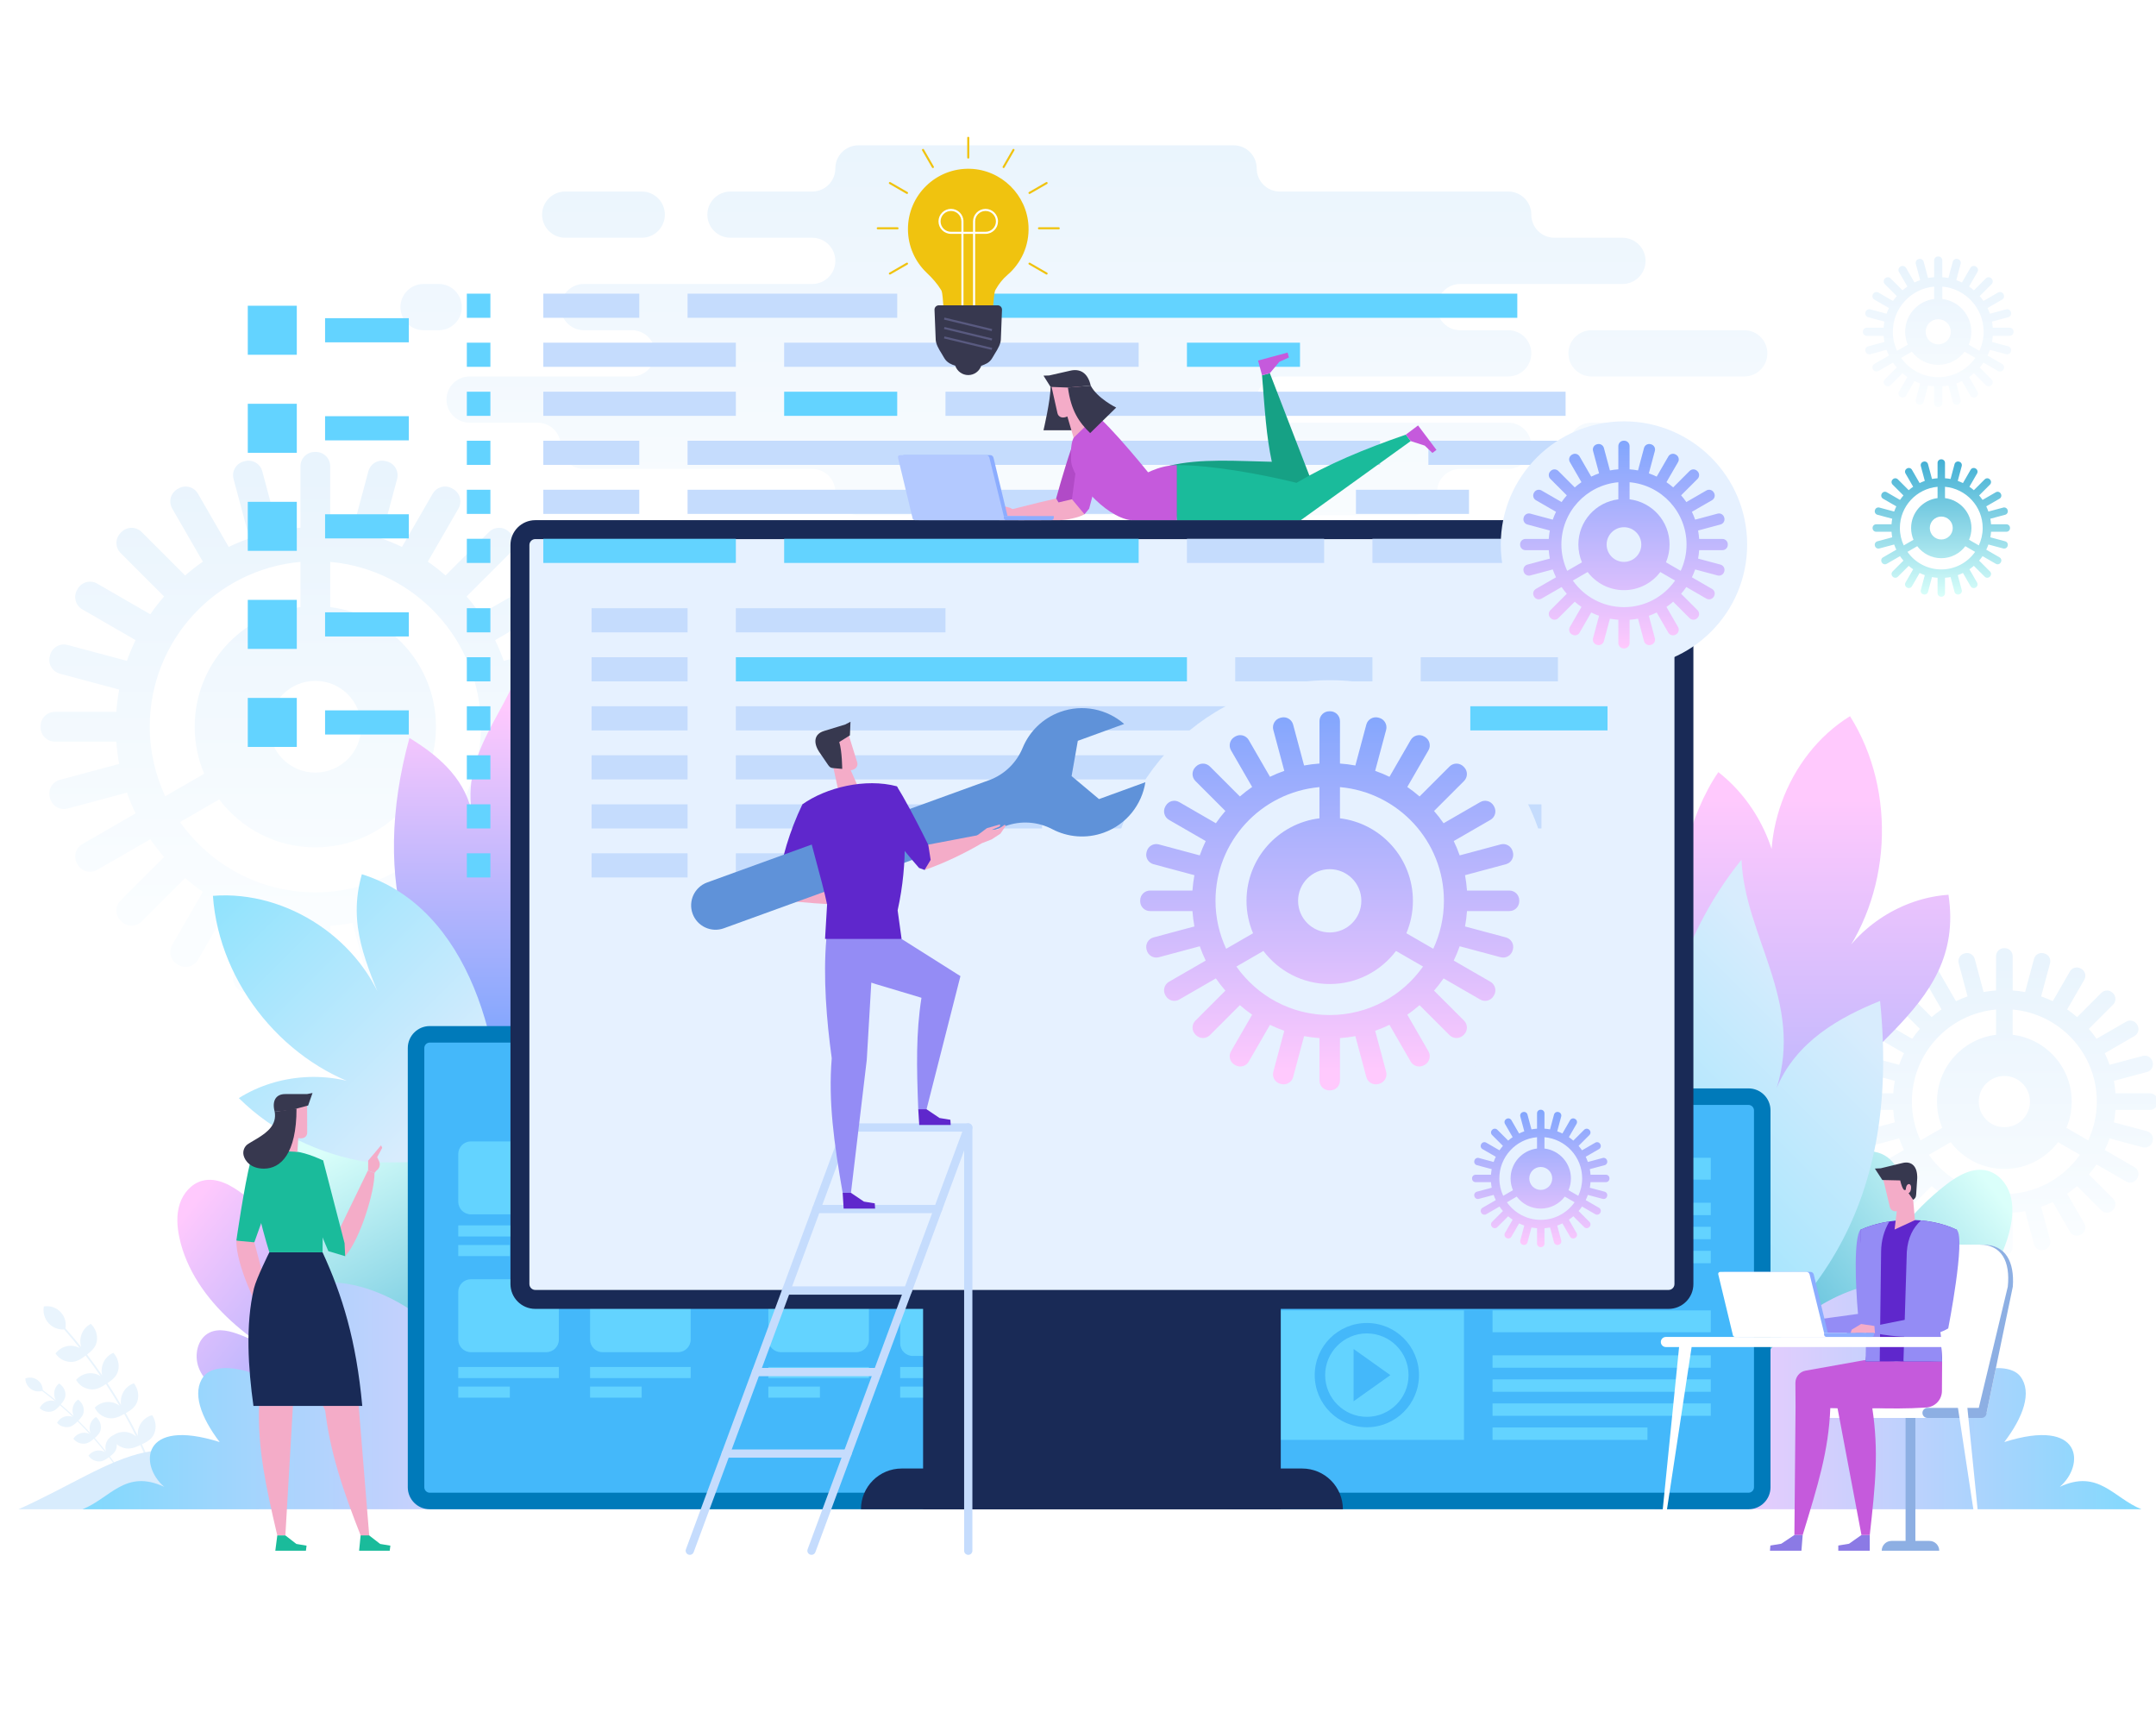 <?xml version="1.0" encoding="iso-8859-1"?>
<!-- Generator: Adobe Illustrator 16.0.2, SVG Export Plug-In . SVG Version: 6.00 Build 0)  -->
<!DOCTYPE svg PUBLIC "-//W3C//DTD SVG 1.1//EN" "http://www.w3.org/Graphics/SVG/1.1/DTD/svg11.dtd">
<svg version="1.1" id="Layer_1" xmlns="http://www.w3.org/2000/svg" xmlns:xlink="http://www.w3.org/1999/xlink" x="0px" y="0px"
	 width="500px" height="400px" viewBox="0 0 500 400" style="enable-background:new 0 0 500 400;" xml:space="preserve">
<g id="BACKGROUND">
	<rect y="-50" style="fill:#FFFFFF;" width="500" height="500"/>
</g>
<g id="DESIGNED_BY_FREEPIK">
</g>
<rect x="96.128" y="216.599" style="fill:#FFFFFF;" width="41.072" height="3.036"/>
<g>
	<linearGradient id="SVGID_1_" gradientUnits="userSpaceOnUse" x1="251.372" y1="28.971" x2="251.372" y2="156.583">
		<stop  offset="0" style="stop-color:#E9F4FD"/>
		<stop  offset="1" style="stop-color:#FFFFFF"/>
	</linearGradient>
	<path style="fill:url(#SVGID_1_);" d="M333.263,71.214c0-2.961,2.4-5.36,5.36-5.36h37.638c2.961,0,5.36-2.4,5.36-5.361
		s-2.399-5.36-5.36-5.36h-15.773c-2.961,0-5.36-2.4-5.36-5.36c0-2.961-2.4-5.36-5.36-5.36h-52.965c-2.96,0-5.36-2.4-5.36-5.36
		c0-2.961-2.399-5.361-5.359-5.361h-86.998c-2.96,0-5.361,2.4-5.361,5.361c0,2.96-2.4,5.36-5.36,5.36h-18.959
		c-2.961,0-5.36,2.399-5.36,5.36c0,2.96,2.399,5.36,5.36,5.36h18.959c2.96,0,5.36,2.4,5.36,5.36s-2.4,5.361-5.36,5.361h-52.964
		c-2.961,0-5.361,2.399-5.361,5.36c0,2.96,2.4,5.36,5.361,5.36h11.144c2.96,0,5.361,2.4,5.361,5.36s-2.4,5.36-5.361,5.36h-37.638
		c-2.96,0-5.36,2.4-5.36,5.361c0,2.96,2.4,5.36,5.36,5.36h15.773c2.961,0,5.36,2.4,5.36,5.36s2.4,5.36,5.361,5.36h52.964
		c2.96,0,5.36,2.4,5.36,5.36c0,2.961,2.4,5.361,5.361,5.361h128.817c2.961,0,5.361-2.4,5.361-5.361c0-2.96,2.4-5.36,5.36-5.36
		h11.144c2.96,0,5.36-2.4,5.36-5.36s-2.4-5.36-5.36-5.36h-52.965c-2.96,0-5.36-2.4-5.36-5.36c0-2.961,2.4-5.361,5.36-5.361h52.965
		c2.96,0,5.36-2.4,5.36-5.36s-2.4-5.36-5.36-5.36h-11.144C335.663,76.574,333.263,74.174,333.263,71.214z M125.721,49.772
		c0,2.96,2.4,5.36,5.361,5.36h17.745c2.961,0,5.36-2.4,5.36-5.36c0-2.961-2.399-5.36-5.36-5.36h-17.745
		C128.122,44.412,125.721,46.811,125.721,49.772z M92.867,71.214c0,2.96,2.4,5.36,5.36,5.36h3.513c2.96,0,5.36-2.4,5.36-5.36
		c0-2.961-2.399-5.36-5.36-5.36h-3.513C95.268,65.854,92.867,68.253,92.867,71.214z M369.094,87.295h35.423
		c2.96,0,5.36-2.4,5.36-5.36s-2.4-5.36-5.36-5.36h-35.423c-2.96,0-5.36,2.4-5.36,5.36S366.134,87.295,369.094,87.295z
		 M377.966,103.376c0-2.96-2.399-5.36-5.36-5.36h-3.512c-2.96,0-5.36,2.4-5.36,5.36s2.4,5.36,5.36,5.36h3.512
		C375.566,108.737,377.966,106.337,377.966,103.376z"/>
	<linearGradient id="SVGID_2_" gradientUnits="userSpaceOnUse" x1="73.129" y1="110.005" x2="73.129" y2="210.788">
		<stop  offset="0" style="stop-color:#E9F4FD"/>
		<stop  offset="1" style="stop-color:#FAFDFF"/>
	</linearGradient>
	<path style="fill:url(#SVGID_2_);" d="M9.41,168.382v0.278c0,1.827,1.48,3.309,3.309,3.309h14.261
		c0.13,1.752,0.339,3.479,0.659,5.172l-13.754,3.686c-1.765,0.473-2.813,2.287-2.339,4.052l0.072,0.269
		c0.473,1.766,2.287,2.813,4.052,2.34l13.769-3.689c0.577,1.651,1.247,3.254,2,4.813l-12.349,7.13
		c-1.583,0.914-2.125,2.938-1.211,4.52l0.139,0.241c0.914,1.582,2.937,2.124,4.52,1.211l12.316-7.111
		c0.983,1.44,2.064,2.805,3.2,4.121L27.975,208.8c-1.293,1.292-1.293,3.387,0,4.679l0.196,0.197c1.292,1.292,3.387,1.292,4.679,0
		l10.078-10.078c1.317,1.135,2.68,2.217,4.12,3.2l-7.11,12.316c-0.914,1.582-0.372,3.605,1.21,4.52l0.241,0.139
		c1.583,0.913,3.606,0.371,4.52-1.211l7.13-12.35c1.559,0.753,3.162,1.423,4.813,2l-3.689,13.769
		c-0.473,1.765,0.575,3.579,2.339,4.052l0.269,0.072c1.765,0.473,3.579-0.574,4.052-2.34l3.686-13.753
		c1.693,0.318,3.42,0.528,5.172,0.658v14.262c0,1.827,1.481,3.309,3.308,3.309h0.278c1.828,0,3.309-1.481,3.309-3.309V214.67
		c1.752-0.13,3.48-0.34,5.172-0.658l3.685,13.753c0.473,1.766,2.287,2.813,4.052,2.34l0.269-0.072
		c1.765-0.473,2.813-2.287,2.34-4.052l-3.689-13.769c1.65-0.577,3.253-1.247,4.813-2l7.13,12.35c0.914,1.582,2.938,2.124,4.52,1.211
		l0.241-0.139c1.583-0.914,2.125-2.938,1.211-4.52l-7.11-12.316c1.44-0.983,2.803-2.065,4.121-3.2l10.078,10.078
		c1.292,1.292,3.387,1.292,4.679,0l0.197-0.197c1.292-1.292,1.292-3.387,0-4.679l-10.078-10.078c1.135-1.316,2.216-2.681,3.2-4.121
		l12.316,7.111c1.583,0.913,3.606,0.371,4.52-1.211l0.139-0.241c0.914-1.582,0.371-3.605-1.211-4.52l-12.35-7.13
		c0.752-1.56,1.422-3.162,2-4.813l13.769,3.689c1.765,0.474,3.58-0.574,4.053-2.34l0.072-0.269c0.473-1.765-0.575-3.579-2.34-4.052
		l-13.753-3.686c0.319-1.692,0.529-3.42,0.658-5.172h14.262c1.827,0,3.309-1.481,3.309-3.309v-0.278
		c0-1.827-1.481-3.309-3.309-3.309h-14.262c-0.129-1.752-0.339-3.48-0.658-5.172l13.753-3.686c1.765-0.473,2.813-2.287,2.34-4.052
		l-0.072-0.269c-0.473-1.765-2.288-2.812-4.053-2.339l-13.769,3.689c-0.578-1.651-1.247-3.253-2-4.813l12.35-7.13
		c1.582-0.914,2.125-2.937,1.211-4.52l-0.139-0.241c-0.914-1.583-2.937-2.125-4.52-1.211l-12.316,7.111
		c-0.984-1.44-2.065-2.803-3.2-4.121l10.078-10.077c1.292-1.292,1.292-3.387,0-4.679l-0.197-0.197c-1.292-1.292-3.387-1.292-4.679,0
		l-10.078,10.078c-1.317-1.135-2.681-2.217-4.121-3.2l7.11-12.316c0.914-1.583,0.372-3.606-1.211-4.52l-0.241-0.139
		c-1.583-0.914-3.606-0.372-4.52,1.21l-7.13,12.35c-1.56-0.753-3.162-1.423-4.813-2l3.689-13.769c0.473-1.765-0.575-3.58-2.34-4.052
		l-0.269-0.072c-1.765-0.473-3.579,0.574-4.052,2.339l-3.685,13.753c-1.692-0.318-3.42-0.528-5.172-0.658V108.11
		c0-1.827-1.481-3.308-3.309-3.308h-0.278c-1.827,0-3.308,1.481-3.308,3.308v14.262c-1.752,0.13-3.479,0.339-5.172,0.658
		l-3.686-13.753c-0.473-1.765-2.287-2.813-4.052-2.339l-0.269,0.072c-1.765,0.473-2.813,2.287-2.339,4.052l3.689,13.769
		c-1.65,0.577-3.253,1.247-4.813,2l-7.13-12.35c-0.913-1.583-2.937-2.124-4.52-1.21l-0.241,0.139
		c-1.582,0.914-2.125,2.937-1.21,4.52l7.11,12.316c-1.44,0.983-2.803,2.064-4.12,3.2L32.85,123.366
		c-1.292-1.292-3.387-1.292-4.679,0l-0.196,0.197c-1.293,1.292-1.293,3.387,0,4.679l10.077,10.077
		c-1.135,1.318-2.216,2.681-3.2,4.121l-12.316-7.111c-1.583-0.914-3.606-0.372-4.52,1.211l-0.139,0.241
		c-0.914,1.583-0.372,3.606,1.211,4.52l12.349,7.13c-0.753,1.56-1.422,3.162-2,4.813l-13.769-3.689
		c-1.765-0.473-3.579,0.574-4.052,2.339l-0.072,0.269c-0.473,1.765,0.574,3.58,2.339,4.052l13.754,3.686
		c-0.319,1.692-0.529,3.419-0.658,5.172H12.719C10.891,165.073,9.41,166.555,9.41,168.382z M69.681,130.294v10.486
		c-13.821,1.702-24.528,13.461-24.528,27.741c0,3.866,0.785,7.55,2.203,10.898l-9.045,5.223c-2.276-4.907-3.583-10.355-3.583-16.121
		C34.728,148.477,50.091,132.041,69.681,130.294z M73.129,157.885c5.874,0,10.636,4.762,10.636,10.635
		c0,5.874-4.762,10.637-10.636,10.637s-10.636-4.763-10.636-10.637C62.493,162.647,67.255,157.885,73.129,157.885z M111.529,168.521
		c0,5.766-1.306,11.214-3.583,16.121l-9.046-5.223c1.418-3.349,2.203-7.032,2.203-10.898c0-14.28-10.708-26.039-24.528-27.741
		v-10.486C96.167,132.041,111.529,148.477,111.529,168.521z M41.753,190.616l9.083-5.243c5.108,6.745,13.179,11.123,22.293,11.123
		c9.113,0,17.185-4.378,22.292-11.123l9.083,5.243c-6.952,9.853-18.4,16.306-31.375,16.306
		C60.153,206.922,48.705,200.469,41.753,190.616z"/>
	<linearGradient id="SVGID_3_" gradientUnits="userSpaceOnUse" x1="449.497" y1="61.74" x2="449.497" y2="95.011">
		<stop  offset="0" style="stop-color:#E9F4FD"/>
		<stop  offset="1" style="stop-color:#FAFDFF"/>
	</linearGradient>
	<path style="fill:url(#SVGID_3_);" d="M432.026,76.897v0.076c0,0.501,0.405,0.908,0.906,0.908h3.911
		c0.035,0.48,0.092,0.954,0.18,1.418l-3.771,1.011c-0.483,0.129-0.771,0.626-0.641,1.111l0.02,0.073
		c0.13,0.484,0.627,0.772,1.11,0.642l3.775-1.011c0.159,0.453,0.342,0.892,0.549,1.319l-3.386,1.955
		c-0.435,0.25-0.583,0.805-0.333,1.239l0.038,0.066c0.251,0.434,0.806,0.582,1.24,0.332l3.377-1.95
		c0.269,0.395,0.565,0.769,0.876,1.13l-2.762,2.763c-0.355,0.354-0.355,0.929,0,1.283l0.054,0.054c0.354,0.354,0.929,0.354,1.282,0
		l2.764-2.763c0.36,0.312,0.735,0.608,1.13,0.877l-1.95,3.377c-0.25,0.434-0.102,0.988,0.333,1.239l0.066,0.038
		c0.433,0.25,0.988,0.102,1.238-0.332l1.955-3.386c0.428,0.206,0.867,0.39,1.319,0.548l-1.011,3.775
		c-0.13,0.484,0.157,0.981,0.641,1.111l0.074,0.02c0.483,0.129,0.981-0.158,1.111-0.642l1.01-3.771
		c0.464,0.087,0.938,0.145,1.419,0.181v3.91c0,0.5,0.406,0.907,0.906,0.907h0.076c0.502,0,0.908-0.407,0.908-0.907v-3.91
		c0.48-0.036,0.953-0.093,1.418-0.181l1.01,3.771c0.13,0.484,0.627,0.771,1.11,0.642l0.074-0.02c0.484-0.13,0.771-0.627,0.642-1.111
		l-1.012-3.775c0.453-0.158,0.893-0.342,1.32-0.548l1.955,3.386c0.251,0.434,0.806,0.583,1.238,0.332l0.066-0.038
		c0.434-0.25,0.583-0.805,0.333-1.239l-1.95-3.377c0.395-0.269,0.769-0.566,1.13-0.877l2.763,2.763c0.355,0.354,0.929,0.354,1.283,0
		l0.054-0.054c0.354-0.354,0.354-0.929,0-1.283l-2.763-2.763c0.311-0.361,0.607-0.735,0.877-1.13l3.377,1.95
		c0.435,0.25,0.988,0.102,1.239-0.332l0.038-0.066c0.251-0.434,0.102-0.989-0.332-1.239l-3.386-1.955
		c0.205-0.427,0.39-0.867,0.548-1.319l3.775,1.011c0.484,0.13,0.981-0.157,1.111-0.642l0.02-0.073
		c0.13-0.484-0.157-0.982-0.642-1.111l-3.771-1.011c0.088-0.464,0.146-0.938,0.181-1.418h3.91c0.501,0,0.908-0.406,0.908-0.908
		v-0.076c0-0.5-0.407-0.907-0.908-0.907h-3.91c-0.035-0.481-0.093-0.954-0.181-1.418l3.771-1.011
		c0.484-0.13,0.771-0.627,0.642-1.111l-0.02-0.074c-0.13-0.483-0.627-0.771-1.111-0.641l-3.775,1.012
		c-0.158-0.453-0.343-0.893-0.548-1.32l3.386-1.955c0.434-0.25,0.583-0.805,0.332-1.239l-0.038-0.066
		c-0.251-0.434-0.805-0.583-1.239-0.332l-3.377,1.95c-0.27-0.396-0.566-0.769-0.877-1.13l2.763-2.763
		c0.354-0.354,0.354-0.929,0-1.283l-0.054-0.054c-0.354-0.354-0.928-0.354-1.283,0l-2.763,2.763
		c-0.361-0.311-0.735-0.607-1.13-0.877l1.95-3.377c0.25-0.434,0.101-0.989-0.333-1.239l-0.066-0.038
		c-0.433-0.25-0.987-0.102-1.238,0.332l-1.956,3.386c-0.427-0.207-0.866-0.39-1.319-0.548l1.012-3.775
		c0.13-0.484-0.157-0.981-0.642-1.111l-0.074-0.019c-0.483-0.13-0.98,0.157-1.11,0.641l-1.01,3.771
		c-0.465-0.087-0.938-0.145-1.418-0.18v-3.911c0-0.501-0.406-0.907-0.908-0.907h-0.076c-0.5,0-0.906,0.406-0.906,0.907v3.911
		c-0.481,0.035-0.955,0.093-1.419,0.18l-1.01-3.771c-0.13-0.484-0.628-0.771-1.111-0.641l-0.074,0.019
		c-0.483,0.13-0.771,0.627-0.641,1.111l1.011,3.775c-0.452,0.158-0.892,0.342-1.319,0.548l-1.955-3.386
		c-0.25-0.434-0.806-0.583-1.238-0.332l-0.066,0.038c-0.435,0.25-0.583,0.806-0.333,1.239l1.95,3.377
		c-0.395,0.27-0.77,0.566-1.13,0.877l-2.764-2.763c-0.354-0.354-0.929-0.354-1.282,0l-0.054,0.054c-0.355,0.354-0.355,0.929,0,1.283
		l2.762,2.763c-0.311,0.361-0.607,0.735-0.876,1.13l-3.377-1.95c-0.435-0.25-0.989-0.102-1.24,0.332l-0.038,0.066
		c-0.25,0.434-0.102,0.989,0.333,1.239l3.386,1.955c-0.207,0.427-0.39,0.867-0.549,1.32l-3.775-1.012
		c-0.483-0.13-0.98,0.158-1.11,0.641l-0.02,0.074c-0.13,0.484,0.157,0.981,0.641,1.111l3.771,1.011
		c-0.088,0.464-0.145,0.937-0.18,1.418h-3.911C432.432,75.99,432.026,76.396,432.026,76.897z M448.552,66.454v2.875
		c-3.79,0.467-6.726,3.691-6.726,7.606c0,1.06,0.215,2.069,0.604,2.988l-2.479,1.432c-0.625-1.346-0.982-2.839-0.982-4.42
		C438.968,71.439,443.18,66.933,448.552,66.454z M449.496,74.02c1.611,0,2.917,1.305,2.917,2.916c0,1.61-1.306,2.916-2.917,2.916
		c-1.61,0-2.916-1.306-2.916-2.916C446.58,75.325,447.886,74.02,449.496,74.02z M460.025,76.936c0,1.581-0.358,3.074-0.982,4.42
		l-2.48-1.432c0.389-0.919,0.604-1.928,0.604-2.988c0-3.916-2.936-7.14-6.725-7.606v-2.875
		C455.813,66.933,460.025,71.439,460.025,76.936z M440.895,82.994l2.489-1.438c1.401,1.85,3.613,3.05,6.112,3.05
		s4.712-1.201,6.113-3.05l2.49,1.438c-1.907,2.701-5.046,4.471-8.604,4.471C445.939,87.465,442.8,85.695,440.895,82.994z"/>
	<linearGradient id="SVGID_4_" gradientUnits="userSpaceOnUse" x1="464.833" y1="223.224" x2="464.833" y2="288.943">
		<stop  offset="0" style="stop-color:#E9F4FD"/>
		<stop  offset="1" style="stop-color:#FAFDFF"/>
	</linearGradient>
	<path style="fill:url(#SVGID_4_);" d="M429.25,255.365v0.155c0,1.021,0.827,1.849,1.848,1.849h7.964
		c0.073,0.979,0.189,1.943,0.367,2.888l-7.68,2.059c-0.985,0.264-1.57,1.276-1.307,2.263l0.04,0.15
		c0.265,0.985,1.277,1.57,2.264,1.306l7.688-2.061c0.322,0.922,0.696,1.816,1.117,2.688l-6.896,3.981
		c-0.885,0.51-1.187,1.641-0.677,2.524l0.077,0.135c0.511,0.883,1.641,1.187,2.524,0.676l6.878-3.971
		c0.549,0.804,1.153,1.564,1.787,2.302l-5.628,5.627c-0.722,0.722-0.722,1.892,0,2.613l0.11,0.109c0.722,0.722,1.891,0.722,2.612,0
		l5.629-5.628c0.734,0.634,1.496,1.238,2.301,1.787l-3.972,6.878c-0.51,0.884-0.207,2.014,0.677,2.524l0.135,0.077
		c0.884,0.51,2.014,0.207,2.523-0.676l3.981-6.897c0.871,0.421,1.767,0.795,2.688,1.118l-2.06,7.688
		c-0.265,0.986,0.321,1.999,1.307,2.264l0.15,0.04c0.985,0.265,1.998-0.321,2.263-1.307l2.058-7.681
		c0.945,0.179,1.91,0.296,2.889,0.367v7.965c0,1.021,0.827,1.848,1.847,1.848h0.156c1.02,0,1.848-0.827,1.848-1.848v-7.965
		c0.979-0.071,1.942-0.188,2.888-0.367l2.059,7.681c0.264,0.985,1.277,1.571,2.263,1.307l0.149-0.04
		c0.986-0.265,1.571-1.277,1.307-2.264l-2.06-7.688c0.921-0.323,1.816-0.697,2.688-1.118l3.981,6.897
		c0.511,0.883,1.641,1.186,2.524,0.676l0.134-0.077c0.885-0.511,1.188-1.641,0.678-2.524l-3.972-6.878
		c0.804-0.549,1.565-1.153,2.302-1.787l5.627,5.628c0.723,0.722,1.892,0.722,2.613,0l0.109-0.109c0.722-0.722,0.722-1.892,0-2.613
		l-5.627-5.627c0.633-0.737,1.237-1.498,1.787-2.302l6.877,3.971c0.884,0.511,2.015,0.207,2.524-0.676l0.078-0.135
		c0.51-0.884,0.207-2.015-0.678-2.524l-6.896-3.981c0.421-0.872,0.795-1.767,1.117-2.688l7.689,2.061
		c0.985,0.265,1.998-0.32,2.263-1.306l0.041-0.15c0.264-0.986-0.321-1.999-1.307-2.263l-7.681-2.059
		c0.179-0.944,0.295-1.909,0.367-2.888h7.964c1.021,0,1.848-0.828,1.848-1.849v-0.155c0-1.021-0.827-1.847-1.848-1.847h-7.964
		c-0.072-0.979-0.188-1.943-0.367-2.889l7.681-2.058c0.985-0.265,1.57-1.278,1.307-2.264l-0.041-0.15
		c-0.265-0.985-1.277-1.57-2.263-1.306l-7.689,2.06c-0.322-0.922-0.696-1.816-1.117-2.688l6.896-3.982
		c0.885-0.51,1.188-1.64,0.678-2.522l-0.078-0.135c-0.51-0.885-1.641-1.187-2.524-0.677l-6.877,3.971
		c-0.55-0.804-1.154-1.565-1.787-2.301l5.627-5.628c0.722-0.722,0.722-1.892,0-2.613l-0.109-0.11c-0.722-0.721-1.891-0.721-2.613,0
		l-5.627,5.628c-0.736-0.634-1.498-1.237-2.302-1.786l3.972-6.878c0.51-0.884,0.207-2.015-0.678-2.524l-0.134-0.078
		c-0.884-0.51-2.014-0.206-2.524,0.677l-3.981,6.896c-0.871-0.42-1.767-0.794-2.688-1.116l2.06-7.689
		c0.265-0.986-0.32-1.999-1.307-2.263l-0.149-0.04c-0.985-0.265-1.999,0.32-2.263,1.307l-2.059,7.68
		c-0.945-0.178-1.909-0.295-2.888-0.367v-7.964c0-1.021-0.828-1.848-1.848-1.848h-0.156c-1.02,0-1.847,0.827-1.847,1.848v7.964
		c-0.979,0.072-1.943,0.189-2.889,0.367l-2.058-7.68c-0.265-0.986-1.277-1.571-2.263-1.307l-0.15,0.04
		c-0.985,0.264-1.571,1.276-1.307,2.263l2.06,7.689c-0.921,0.322-1.816,0.696-2.688,1.116l-3.981-6.896
		c-0.51-0.883-1.64-1.187-2.523-0.677l-0.135,0.078c-0.884,0.51-1.187,1.641-0.677,2.524l3.972,6.878
		c-0.805,0.549-1.566,1.152-2.301,1.786l-5.629-5.628c-0.722-0.721-1.891-0.721-2.612,0l-0.11,0.11
		c-0.722,0.722-0.722,1.892,0,2.613l5.628,5.628c-0.634,0.735-1.238,1.497-1.787,2.301l-6.878-3.971
		c-0.884-0.51-2.014-0.208-2.524,0.677l-0.077,0.135c-0.51,0.883-0.208,2.013,0.677,2.522l6.896,3.982
		c-0.421,0.871-0.795,1.766-1.117,2.688l-7.688-2.06c-0.986-0.265-1.999,0.32-2.264,1.306l-0.04,0.15
		c-0.264,0.985,0.321,1.999,1.307,2.264l7.68,2.058c-0.178,0.945-0.294,1.909-0.366,2.889h-7.965
		C430.077,253.519,429.25,254.345,429.25,255.365z M462.908,234.096v5.855c-7.718,0.951-13.697,7.517-13.697,15.492
		c0,2.158,0.438,4.216,1.23,6.086l-5.052,2.917c-1.271-2.741-2.001-5.783-2.001-9.003
		C443.389,244.249,451.968,235.071,462.908,234.096z M464.834,249.503c3.28,0,5.938,2.66,5.938,5.94s-2.658,5.939-5.938,5.939
		c-3.281,0-5.94-2.659-5.94-5.939S461.553,249.503,464.834,249.503z M486.278,255.443c0,3.22-0.729,6.262-2.001,9.003l-5.052-2.917
		c0.792-1.87,1.23-3.928,1.23-6.086c0-7.976-5.979-14.541-13.697-15.492v-5.855C477.698,235.071,486.278,244.249,486.278,255.443z
		 M447.312,267.782l5.073-2.928c2.852,3.767,7.358,6.211,12.449,6.211c5.089,0,9.596-2.444,12.449-6.211l5.071,2.928
		c-3.882,5.502-10.275,9.105-17.521,9.105C457.588,276.888,451.194,273.284,447.312,267.782z"/>
</g>
<g>
	<g>
		<linearGradient id="SVGID_5_" gradientUnits="userSpaceOnUse" x1="116.338" y1="163.734" x2="116.338" y2="240.988">
			<stop  offset="0" style="stop-color:#FFC9FD"/>
			<stop  offset="1" style="stop-color:#81A6FD"/>
		</linearGradient>
		<path style="fill:url(#SVGID_5_);" d="M140.887,182.983c-7.28,3.93-12.838,10.931-15.015,18.913
			c5.564-16.293,3.835-34.927-4.631-49.917c-2.568,12.303-13.933,21.248-11.89,36.042c-1.917-8.08-8.268-13.147-14.399-16.902
			c-9.212,33.634-0.054,59.713,19.981,75.99C129.065,235.022,144.064,218.952,140.887,182.983z"/>
		<g>
			<path style="fill:#E9F4FD;" d="M35.285,328.155c-1.362,0.343-2.516,1.349-3.053,2.77c-0.257,0.674-0.332,1.358-0.275,2.025
				c-0.886-1.782-1.813-3.541-2.788-5.271c1.135-0.648,2.259-1.375,2.685-2.735c0.469-1.468,0.091-3.02-0.803-4.179
				c-1.336,0.44-2.41,1.522-2.847,2.979c-0.208,0.688-0.235,1.376-0.131,2.034c-1.008-1.711-2.064-3.394-3.16-5.05
				c1.087-0.728,2.159-1.533,2.488-2.923c0.363-1.497-0.124-3.018-1.101-4.108c-1.304,0.536-2.292,1.687-2.626,3.172
				c-0.159,0.703-0.139,1.394,0.013,2.044c-1.126-1.635-2.293-3.244-3.505-4.821c1.031-0.802,2.041-1.68,2.272-3.087
				c0.254-1.517-0.332-3.002-1.384-4.018c-1.265,0.627-2.168,1.842-2.397,3.346c-0.107,0.706-0.044,1.392,0.15,2.023
				c-1.177-1.473-2.395-2.915-3.646-4.333c0.234-1.292-0.113-2.696-1.102-3.745c-1.035-1.132-2.539-1.561-3.906-1.339
				c-0.26,1.393,0.131,2.833,1.131,3.926c0.953,1.012,2.259,1.488,3.57,1.42c1.25,1.417,2.468,2.859,3.644,4.332
				c-0.58-0.328-1.243-0.524-1.947-0.553c-1.493-0.061-2.847,0.677-3.693,1.78c0.72,1.128,1.973,1.878,3.448,1.959
				c1.38,0.072,2.498-0.672,3.54-1.465c1.204,1.566,2.364,3.165,3.483,4.789c-0.551-0.363-1.198-0.602-1.892-0.679
				c-1.484-0.165-2.883,0.476-3.805,1.518c0.634,1.177,1.835,2.008,3.298,2.193c1.371,0.168,2.537-0.492,3.63-1.209
				c1.089,1.647,2.14,3.32,3.143,5.022c-0.524-0.403-1.157-0.686-1.844-0.813c-1.47-0.269-2.904,0.267-3.9,1.242
				c0.545,1.221,1.684,2.134,3.13,2.424c1.357,0.264,2.569-0.313,3.712-0.95c0.968,1.718,1.889,3.464,2.769,5.233
				c-0.493-0.438-1.103-0.765-1.778-0.938c-1.45-0.372-2.912,0.057-3.979,0.96c0.458,1.258,1.528,2.249,2.95,2.642
				c1.335,0.36,2.583-0.129,3.768-0.684c0.459,0.97,0.911,1.944,1.343,2.928l0.369-0.162c-0.434-0.987-0.887-1.965-1.348-2.938
				c1.179-0.566,2.354-1.212,2.875-2.539C36.359,330.949,36.094,329.376,35.285,328.155z"/>
			<path style="fill:#E9F4FD;" d="M26.122,332.903c-0.858,0.419-1.485,1.25-1.644,2.27c-0.077,0.485-0.03,0.951,0.101,1.388
				c-0.839-1.063-1.702-2.103-2.593-3.117c0.665-0.59,1.311-1.231,1.404-2.196c0.106-1.042-0.362-2.021-1.12-2.668
				c-0.828,0.48-1.391,1.352-1.478,2.381c-0.042,0.488,0.036,0.948,0.197,1.373c-0.91-0.998-1.848-1.97-2.809-2.919
				c0.622-0.636,1.222-1.322,1.247-2.292c0.032-1.048-0.505-1.991-1.307-2.581c-0.793,0.54-1.289,1.444-1.303,2.479
				c-0.007,0.49,0.102,0.947,0.294,1.358c-0.979-0.931-1.98-1.838-3.007-2.717c0.574-0.678,1.123-1.404,1.08-2.373
				c-0.043-1.044-0.641-1.951-1.484-2.479c-0.754,0.594-1.185,1.528-1.127,2.562c0.028,0.484,0.166,0.931,0.384,1.325
				c-0.989-0.815-2.002-1.604-3.033-2.373c-0.025-0.892-0.453-1.778-1.258-2.338c-0.847-0.608-1.908-0.683-2.786-0.344
				c0.021,0.963,0.483,1.865,1.302,2.454c0.775,0.539,1.711,0.674,2.574,0.444c1.03,0.769,2.042,1.558,3.031,2.373
				c-0.432-0.138-0.9-0.176-1.373-0.096c-1.001,0.168-1.799,0.849-2.208,1.701c0.637,0.65,1.575,0.975,2.568,0.821
				c0.928-0.146,1.568-0.797,2.15-1.471c1.021,0.875,2.015,1.775,2.988,2.7c-0.417-0.165-0.881-0.233-1.354-0.188
				c-1.011,0.098-1.852,0.72-2.32,1.542c0.587,0.695,1.502,1.079,2.502,0.999c0.936-0.081,1.619-0.684,2.247-1.313
				c0.956,0.944,1.889,1.91,2.794,2.902c-0.405-0.195-0.866-0.295-1.341-0.282c-1.016,0.026-1.895,0.583-2.422,1.372
				c0.534,0.736,1.419,1.185,2.422,1.175c0.94-0.015,1.667-0.567,2.337-1.151c0.885,1.007,1.742,2.04,2.575,3.094
				c-0.389-0.222-0.84-0.353-1.314-0.375c-1.017-0.045-1.93,0.444-2.514,1.196c0.48,0.771,1.332,1.282,2.333,1.344
				c0.939,0.054,1.702-0.447,2.412-0.982c0.442,0.582,0.878,1.167,1.304,1.761l0.223-0.16c-0.427-0.597-0.865-1.184-1.308-1.766
				c0.706-0.542,1.396-1.137,1.558-2.092C27.229,334.612,26.831,333.603,26.122,332.903z"/>
			<path style="fill:#D8ECFD;" d="M60.152,349.971c-19.89-24.731-32.558-10.393-55.869,0H60.152z"/>
		</g>
		<linearGradient id="SVGID_6_" gradientUnits="userSpaceOnUse" x1="98.972" y1="323.133" x2="44.24" y2="279.725">
			<stop  offset="0" style="stop-color:#81A6FD"/>
			<stop  offset="1" style="stop-color:#FFC9FD"/>
		</linearGradient>
		<path style="fill:url(#SVGID_6_);" d="M52.341,323.991c-2.567-1.788-5.111-3.898-6.246-6.814
			c-1.134-2.915-0.327-6.796,2.483-8.168c2.207-1.079,4.84-0.353,7.134,0.525c6.136,2.351,11.889,5.696,16.965,9.868
			c-6.66-3.92-13.374-7.879-19.083-13.09c-5.708-5.208-10.412-11.83-12.008-19.391c-0.538-2.551-0.709-5.248,0.089-7.729
			c0.798-2.481,2.698-4.711,5.214-5.388c3.39-0.91,6.843,1.082,9.619,3.229c7.899,6.11,14.224,14.239,18.204,23.398
			c-4.031-5.282-6.71-11.589-7.712-18.158c-0.639-4.188-0.279-9.165,3.157-11.646c3.56-2.57,8.667-1.118,12.231,1.446
			c8.453,6.084,11.885,16.764,16.178,26.253c5.443,12.03,13.011,23.095,22.247,32.53c1.375,1.404,2.884,3.479,1.798,5.117
			c-0.589,0.89-1.729,1.204-2.773,1.423c-9.751,2.049-19.529,1.425-29.123-1.058c-3.749-0.97-7.661-0.841-11.483-1.469
			c-4.524-0.743-8.969-1.961-13.242-3.622C61.177,329.379,56.58,326.942,52.341,323.991z"/>
		<linearGradient id="SVGID_7_" gradientUnits="userSpaceOnUse" x1="112.11" y1="331.339" x2="76.528" y2="265.983">
			<stop  offset="0" style="stop-color:#42AFD4"/>
			<stop  offset="1" style="stop-color:#DAFFFA"/>
		</linearGradient>
		<path style="fill:url(#SVGID_7_);" d="M63.833,252.307c19.172,1.997,35.382,16.823,42.994,34.533
			c4.607,10.717,6.466,22.409,6.558,34.024c0.043,5.372,0.404,11.942-1.03,17.154C76.726,316.896,72.353,296.478,63.833,252.307z"/>
		<linearGradient id="SVGID_8_" gradientUnits="userSpaceOnUse" x1="19.142" y1="323.671" x2="161.999" y2="323.671">
			<stop  offset="0" style="stop-color:#81D9FD"/>
			<stop  offset="1" style="stop-color:#FFC9FD"/>
		</linearGradient>
		<path style="fill:url(#SVGID_8_);" d="M109.514,319.953c-12.92-27.48-59.438-34.093-41.745,4.129
			c-7.851-7.253-17.848-8.485-20.56-4.897c-2.758,3.648-0.664,9.42,3.738,15.206c-18.304-5.789-18.678,5.438-12.862,10.383
			c-8.988-4.188-12.466,2.6-18.943,5.197h142.856c0,0-22.561-24.557-29.962-32.849C117.294,300.606,104.084,300.449,109.514,319.953
			z"/>
		<linearGradient id="SVGID_9_" gradientUnits="userSpaceOnUse" x1="52.084" y1="208.202" x2="102.176" y2="258.294">
			<stop  offset="0" style="stop-color:#92E3FD"/>
			<stop  offset="1" style="stop-color:#D8ECFD"/>
		</linearGradient>
		<path style="fill:url(#SVGID_9_);" d="M55.391,254.634c9.121-5.755,21.191-6.516,30.963-1.949
			c-19.973-5.415-35.515-24.313-36.975-44.954c17.313-1.357,34.795,10.386,40.085,26.926c-4.558-11.349-8.902-20.117-5.545-31.936
			c24.879,7.785,33.574,39.873,32.288,66.822c0.029-0.598-28.705,0.286-31.135-0.103C73.986,267.672,63.385,262.562,55.391,254.634z
			"/>
	</g>
	<g>
		
			<linearGradient id="SVGID_10_" gradientUnits="userSpaceOnUse" x1="-316.459" y1="320.81" x2="-371.191" y2="277.402" gradientTransform="matrix(-1 0 0 1 92.393 0)">
			<stop  offset="0" style="stop-color:#42AFD4"/>
			<stop  offset="1" style="stop-color:#DAFFFA"/>
		</linearGradient>
		<path style="fill:url(#SVGID_10_);" d="M455.481,321.668c2.567-1.788,5.111-3.899,6.246-6.814
			c1.134-2.915,0.327-6.797-2.483-8.169c-2.207-1.078-4.841-0.352-7.135,0.526c-6.136,2.35-11.889,5.696-16.964,9.868
			c6.659-3.92,13.374-7.88,19.082-13.09c5.709-5.209,10.411-11.83,12.008-19.392c0.538-2.55,0.709-5.248-0.089-7.729
			c-0.797-2.481-2.697-4.711-5.214-5.387c-3.39-0.911-6.843,1.081-9.619,3.229c-7.899,6.11-14.224,14.239-18.203,23.398
			c4.031-5.282,6.71-11.589,7.712-18.158c0.64-4.189,0.279-9.165-3.156-11.646c-3.561-2.57-8.668-1.117-12.231,1.447
			c-8.453,6.084-11.885,16.764-16.179,26.252c-5.443,12.03-13.01,23.096-22.247,32.53c-1.374,1.405-2.883,3.479-1.798,5.117
			c0.589,0.891,1.729,1.205,2.773,1.424c9.751,2.048,19.528,1.424,29.122-1.058c3.75-0.97,7.662-0.842,11.484-1.47
			c4.523-0.743,8.969-1.96,13.241-3.622C446.646,327.055,451.242,324.619,455.481,321.668z"/>
		<linearGradient id="SVGID_11_" gradientUnits="userSpaceOnUse" x1="419.667" y1="185.393" x2="419.667" y2="322.326">
			<stop  offset="0" style="stop-color:#FFC9FD"/>
			<stop  offset="1" style="stop-color:#81A6FD"/>
		</linearGradient>
		<path style="fill:url(#SVGID_11_);" d="M451.871,207.482c-10.759,0.739-20.951,7.251-26.144,16.704
			c12.925-16.16,14.316-40.589,3.31-58.112c-14.776,9.124-21.956,28.923-16.462,45.396c1.097-12.236-4.386-24.868-14.071-32.427
			c-13.796,20.097-13.664,61.523-7.293,88.685l25.369,0.315C425.767,243.109,456.162,235.546,451.871,207.482z"/>
		<linearGradient id="SVGID_12_" gradientUnits="userSpaceOnUse" x1="368.989" y1="292.575" x2="427.666" y2="233.898">
			<stop  offset="0" style="stop-color:#92E3FD"/>
			<stop  offset="1" style="stop-color:#D8ECFD"/>
		</linearGradient>
		<path style="fill:url(#SVGID_12_);" d="M369.308,237.915c9.218,7.166,15.323,18.205,16.495,29.822
			c-3.949-23.974,2.797-49.509,18.073-68.401c0.709,17.723,14.444,32.82,8.154,52.938c4.55-10.802,14.571-16.376,23.979-20.175
			c4.988,48.963-16.343,75.404-48.021,93.394c-3.584-21.217-15.015-47.938-17.188-56.915
			C368.377,258.573,367.815,248.106,369.308,237.915z"/>
		
			<linearGradient id="SVGID_13_" gradientUnits="userSpaceOnUse" x1="-404.228" y1="323.671" x2="-291.335" y2="323.671" gradientTransform="matrix(-1 0 0 1 92.393 0)">
			<stop  offset="0" style="stop-color:#81D9FD"/>
			<stop  offset="1" style="stop-color:#FFC9FD"/>
		</linearGradient>
		<path style="fill:url(#SVGID_13_);" d="M406.249,319.953c12.92-27.48,59.438-34.093,41.746,4.129
			c7.85-7.253,17.848-8.485,20.559-4.897c2.76,3.648,0.665,9.42-3.737,15.206c18.304-5.789,18.678,5.438,12.862,10.383
			c8.987-4.188,12.465,2.6,18.942,5.197H383.728v-32.849C398.292,300.449,411.679,300.449,406.249,319.953z"/>
	</g>
</g>
<g>
	<g>
		<path style="fill:#007ABA;" d="M238.697,349.971H99.67c-2.816,0-5.099-2.283-5.099-5.099V243.027c0-2.815,2.283-5.099,5.099-5.099
			h139.027c2.816,0,5.099,2.283,5.099,5.099v101.845C243.796,347.688,241.513,349.971,238.697,349.971z"/>
		<path style="fill:#44B8FA;" d="M99.67,346.138c-0.698,0-1.267-0.567-1.267-1.266V243.027c0-0.698,0.568-1.267,1.267-1.267h139.027
			c0.698,0,1.266,0.568,1.266,1.267v101.845c0,0.698-0.568,1.266-1.266,1.266H99.67z"/>
		<g>
			<g>
				<path style="fill:#63D3FF;" d="M123.66,267.971l-2.609-2.608c-0.44-0.44-1.037-0.688-1.66-0.688h-10.196
					c-1.605,0-2.918,1.313-2.918,2.919v11.076c0,1.604,1.313,2.918,2.918,2.918h17.494c1.605,0,2.918-1.313,2.918-2.918v-7.663
					c0-1.297-1.051-2.347-2.347-2.347h-1.941C124.697,268.659,124.1,268.411,123.66,267.971z"/>
				<rect x="106.277" y="284.149" style="fill:#63D3FF;" width="23.331" height="2.568"/>
				<rect x="106.277" y="288.697" style="fill:#63D3FF;" width="11.963" height="2.567"/>
				<path style="fill:#63D3FF;" d="M123.66,299.933l-2.609-2.609c-0.44-0.439-1.037-0.688-1.66-0.688h-10.196
					c-1.605,0-2.918,1.313-2.918,2.918v11.076c0,1.604,1.313,2.918,2.918,2.918h17.494c1.605,0,2.918-1.313,2.918-2.918v-7.663
					c0-1.296-1.051-2.347-2.347-2.347h-1.941C124.697,300.62,124.1,300.373,123.66,299.933z"/>
				<rect x="106.277" y="316.982" style="fill:#63D3FF;" width="23.331" height="2.568"/>
				<rect x="106.277" y="321.526" style="fill:#63D3FF;" width="11.963" height="2.569"/>
				<path style="fill:#63D3FF;" d="M154.23,267.971l-2.609-2.608c-0.44-0.44-1.038-0.688-1.66-0.688h-10.196
					c-1.605,0-2.918,1.313-2.918,2.919v11.076c0,1.604,1.313,2.918,2.918,2.918h17.494c1.604,0,2.918-1.313,2.918-2.918v-7.663
					c0-1.297-1.051-2.347-2.347-2.347h-1.94C155.268,268.659,154.671,268.411,154.23,267.971z"/>
				<rect x="136.847" y="284.149" style="fill:#63D3FF;" width="23.331" height="2.568"/>
				<rect x="136.847" y="288.697" style="fill:#63D3FF;" width="11.964" height="2.567"/>
				<path style="fill:#63D3FF;" d="M154.23,299.933l-2.609-2.609c-0.44-0.439-1.038-0.688-1.66-0.688h-10.196
					c-1.605,0-2.918,1.313-2.918,2.918v11.076c0,1.604,1.313,2.918,2.918,2.918h17.494c1.604,0,2.918-1.313,2.918-2.918v-7.663
					c0-1.296-1.051-2.347-2.347-2.347h-1.94C155.268,300.62,154.671,300.373,154.23,299.933z"/>
				<rect x="136.847" y="316.982" style="fill:#63D3FF;" width="23.331" height="2.568"/>
				<rect x="136.847" y="321.526" style="fill:#63D3FF;" width="11.964" height="2.569"/>
			</g>
			<g>
				<path style="fill:#63D3FF;" d="M195.572,267.971l-2.61-2.608c-0.439-0.44-1.037-0.688-1.66-0.688h-10.196
					c-1.605,0-2.918,1.313-2.918,2.919v11.076c0,1.604,1.313,2.918,2.918,2.918h17.494c1.605,0,2.918-1.313,2.918-2.918v-7.663
					c0-1.297-1.051-2.347-2.347-2.347h-1.94C196.609,268.659,196.012,268.411,195.572,267.971z"/>
				<rect x="178.189" y="284.149" style="fill:#63D3FF;" width="23.331" height="2.568"/>
				<rect x="178.189" y="288.697" style="fill:#63D3FF;" width="11.963" height="2.567"/>
				<path style="fill:#63D3FF;" d="M195.572,299.933l-2.61-2.609c-0.439-0.439-1.037-0.688-1.66-0.688h-10.196
					c-1.605,0-2.918,1.313-2.918,2.918v11.076c0,1.604,1.313,2.918,2.918,2.918h17.494c1.605,0,2.918-1.313,2.918-2.918v-7.663
					c0-1.296-1.051-2.347-2.347-2.347h-1.94C196.609,300.62,196.012,300.373,195.572,299.933z"/>
				<rect x="178.189" y="316.982" style="fill:#63D3FF;" width="23.331" height="2.568"/>
				<rect x="178.189" y="321.526" style="fill:#63D3FF;" width="11.963" height="2.569"/>
				<path style="fill:#63D3FF;" d="M226.143,267.971l-2.609-2.608c-0.44-0.44-1.038-0.688-1.66-0.688h-10.196
					c-1.605,0-2.918,1.313-2.918,2.919v11.076c0,1.604,1.313,2.918,2.918,2.918h17.494c1.604,0,2.918-1.313,2.918-2.918v-7.663
					c0-1.297-1.051-2.347-2.348-2.347h-1.94C227.18,268.659,226.583,268.411,226.143,267.971z"/>
				<rect x="208.759" y="284.149" style="fill:#63D3FF;" width="23.332" height="2.568"/>
				<rect x="208.759" y="288.697" style="fill:#63D3FF;" width="11.964" height="2.567"/>
				<path style="fill:#63D3FF;" d="M226.143,300.803l-2.609-2.609c-0.44-0.439-1.038-0.687-1.66-0.687h-10.196
					c-1.605,0-2.918,1.313-2.918,2.918V311.5c0,1.605,1.313,2.919,2.918,2.919h17.494c1.604,0,2.918-1.313,2.918-2.919v-7.662
					c0-1.297-1.051-2.347-2.348-2.347h-1.94C227.18,301.491,226.583,301.243,226.143,300.803z"/>
				<rect x="208.759" y="316.982" style="fill:#63D3FF;" width="23.332" height="2.568"/>
				<rect x="208.759" y="321.526" style="fill:#63D3FF;" width="11.964" height="2.569"/>
			</g>
		</g>
	</g>
	<g>
		<path style="fill:#007ABA;" d="M405.501,349.971H285.725c-2.816,0-5.099-2.283-5.099-5.099v-87.39c0-2.817,2.282-5.1,5.099-5.1
			h119.776c2.815,0,5.099,2.282,5.099,5.1v87.39C410.6,347.688,408.316,349.971,405.501,349.971z"/>
		<path style="fill:#44B8FA;" d="M285.725,346.138c-0.698,0-1.267-0.567-1.267-1.266v-87.39c0-0.699,0.568-1.267,1.267-1.267
			h119.776c0.698,0,1.266,0.567,1.266,1.267v87.39c0,0.698-0.567,1.266-1.266,1.266H285.725z"/>
		<g>
			<g>
				<rect x="346.139" y="268.472" style="fill:#63D3FF;" width="50.616" height="5.065"/>
				<path style="fill:#63D3FF;" d="M346.139,278.896v2.872h50.616v-2.872H346.139z M346.139,287.346h50.616v-2.872h-50.616V287.346z
					 M346.139,292.92h50.616v-2.873h-50.616V292.92z M346.139,298.497h35.928v-2.873h-35.928V298.497z"/>
			</g>
			<rect x="294.47" y="268.472" style="fill:#63D3FF;" width="45.039" height="30.025"/>
			<g>
				<rect x="346.139" y="303.856" style="fill:#63D3FF;" width="50.616" height="5.066"/>
				<path style="fill:#63D3FF;" d="M346.139,314.282v2.872h50.616v-2.872H346.139z M346.139,322.731h50.616v-2.873h-50.616V322.731z
					 M346.139,328.305h50.616v-2.872h-50.616V328.305z M346.139,333.882h35.928v-2.873h-35.928V333.882z"/>
			</g>
			<rect x="294.47" y="303.856" style="fill:#63D3FF;" width="45.039" height="30.025"/>
			<path style="fill:#44B8FA;" d="M316.989,271.395c-6.677,0-12.09,5.413-12.09,12.089c0,6.678,5.413,12.091,12.09,12.091
				s12.089-5.413,12.089-12.091C329.078,276.808,323.666,271.395,316.989,271.395z M316.989,293.155
				c-5.333,0-9.672-4.338-9.672-9.672c0-5.332,4.339-9.671,9.672-9.671s9.671,4.339,9.671,9.671
				C326.66,288.817,322.322,293.155,316.989,293.155z M313.912,289.547l8.528-6.063l-8.528-6.062V289.547z"/>
			<path style="fill:#44B8FA;" d="M316.989,306.779c-6.677,0-12.09,5.413-12.09,12.091c0,6.676,5.413,12.089,12.09,12.089
				s12.089-5.413,12.089-12.089C329.078,312.192,323.666,306.779,316.989,306.779z M316.989,328.541
				c-5.333,0-9.672-4.339-9.672-9.671c0-5.334,4.339-9.672,9.672-9.672s9.671,4.338,9.671,9.672
				C326.66,324.202,322.322,328.541,316.989,328.541z M313.912,324.932l8.528-6.062l-8.528-6.063V324.932z"/>
		</g>
	</g>
	<g>
		<rect x="214.074" y="299.117" style="fill:#192A56;" width="82.951" height="50.854"/>
		<path style="fill:#192A56;" d="M311.431,349.971H199.668c0-5.218,4.229-9.446,9.446-9.446h92.871
			C307.202,340.524,311.431,344.753,311.431,349.971L311.431,349.971z"/>
		<g>
			<path style="fill:#192A56;" d="M386.961,303.508H124.139c-3.179,0-5.756-2.578-5.756-5.756V126.375
				c0-3.18,2.577-5.757,5.756-5.757h262.822c3.18,0,5.756,2.577,5.756,5.757v171.377
				C392.717,300.93,390.141,303.508,386.961,303.508z"/>
			<path style="fill:#E6F1FF;" d="M124.139,299.117c-0.753,0-1.366-0.612-1.366-1.365V126.375c0-0.753,0.613-1.367,1.366-1.367
				h262.822c0.753,0,1.366,0.613,1.366,1.367v171.377c0,0.753-0.613,1.365-1.366,1.365H124.139z"/>
		</g>
	</g>
	<g>
		<rect x="125.996" y="68.094" style="fill:#C5DCFD;" width="22.261" height="5.6"/>
		<rect x="159.455" y="68.094" style="fill:#C5DCFD;" width="48.618" height="5.6"/>
		<rect x="125.996" y="79.462" style="fill:#C5DCFD;" width="44.658" height="5.599"/>
		<rect x="181.853" y="79.462" style="fill:#C5DCFD;" width="82.214" height="5.599"/>
		<rect x="125.996" y="90.831" style="fill:#C5DCFD;" width="44.658" height="5.6"/>
		<rect x="181.853" y="90.831" style="fill:#63D3FF;" width="26.22" height="5.6"/>
		<rect x="275.265" y="79.462" style="fill:#63D3FF;" width="26.22" height="5.599"/>
		<rect x="331.258" y="102.199" style="fill:#C5DCFD;" width="43.018" height="5.599"/>
		<rect x="314.46" y="113.567" style="fill:#C5DCFD;" width="26.22" height="5.599"/>
		<rect x="125.996" y="102.199" style="fill:#C5DCFD;" width="22.261" height="5.599"/>
		<rect x="159.455" y="102.199" style="fill:#C5DCFD;" width="160.604" height="5.599"/>
		<rect x="125.996" y="113.567" style="fill:#C5DCFD;" width="22.261" height="5.599"/>
		<rect x="159.455" y="113.567" style="fill:#C5DCFD;" width="143.807" height="5.599"/>
		<rect x="219.271" y="90.831" style="fill:#C5DCFD;" width="143.806" height="5.6"/>
		<rect x="125.996" y="124.936" style="fill:#63D3FF;" width="44.658" height="5.599"/>
		<rect x="181.853" y="124.936" style="fill:#63D3FF;" width="82.214" height="5.599"/>
		<rect x="108.263" y="68.094" style="fill:#63D3FF;" width="5.463" height="5.6"/>
		<rect x="108.263" y="79.462" style="fill:#63D3FF;" width="5.463" height="5.599"/>
		<rect x="108.263" y="90.831" style="fill:#63D3FF;" width="5.463" height="5.6"/>
		<rect x="108.263" y="102.199" style="fill:#63D3FF;" width="5.463" height="5.599"/>
		<rect x="108.263" y="113.567" style="fill:#63D3FF;" width="5.463" height="5.599"/>
		<rect x="108.263" y="124.936" style="fill:#63D3FF;" width="5.463" height="5.599"/>
		<rect x="137.195" y="141.034" style="fill:#C5DCFD;" width="22.26" height="5.599"/>
		<rect x="170.654" y="141.034" style="fill:#C5DCFD;" width="48.617" height="5.599"/>
		<rect x="137.195" y="152.401" style="fill:#C5DCFD;" width="22.26" height="5.6"/>
		<rect x="170.654" y="152.401" style="fill:#63D3FF;" width="104.61" height="5.6"/>
		<rect x="137.195" y="163.77" style="fill:#C5DCFD;" width="22.26" height="5.6"/>
		<rect x="170.654" y="163.77" style="fill:#C5DCFD;" width="160.604" height="5.6"/>
		<rect x="137.195" y="175.138" style="fill:#C5DCFD;" width="22.26" height="5.6"/>
		<rect x="170.654" y="175.138" style="fill:#C5DCFD;" width="104.61" height="5.6"/>
		<rect x="137.195" y="186.507" style="fill:#C5DCFD;" width="22.26" height="5.6"/>
		<rect x="170.654" y="186.507" style="fill:#C5DCFD;" width="71.015" height="5.6"/>
		<rect x="137.195" y="197.869" style="fill:#C5DCFD;" width="22.26" height="5.6"/>
		<rect x="170.654" y="197.869" style="fill:#C5DCFD;" width="31.819" height="5.6"/>
		<rect x="275.265" y="124.936" style="fill:#C5DCFD;" width="31.819" height="5.599"/>
		<rect x="318.282" y="124.936" style="fill:#C5DCFD;" width="31.819" height="5.599"/>
		<rect x="340.981" y="163.77" style="fill:#63D3FF;" width="31.818" height="5.6"/>
		<rect x="286.463" y="175.138" style="fill:#C5DCFD;" width="31.819" height="5.6"/>
		<rect x="286.463" y="152.401" style="fill:#C5DCFD;" width="31.819" height="5.6"/>
		<rect x="329.481" y="152.401" style="fill:#C5DCFD;" width="31.818" height="5.6"/>
		<rect x="108.263" y="141.034" style="fill:#63D3FF;" width="5.463" height="5.599"/>
		<rect x="108.263" y="152.401" style="fill:#63D3FF;" width="5.463" height="5.6"/>
		<rect x="108.263" y="163.77" style="fill:#63D3FF;" width="5.463" height="5.6"/>
		<rect x="108.263" y="175.138" style="fill:#63D3FF;" width="5.463" height="5.6"/>
		<rect x="108.263" y="186.507" style="fill:#63D3FF;" width="5.463" height="5.6"/>
		<rect x="108.263" y="197.869" style="fill:#63D3FF;" width="5.463" height="5.6"/>
		<rect x="219.271" y="68.094" style="fill:#63D3FF;" width="132.606" height="5.6"/>
		<rect x="252.867" y="186.507" style="fill:#C5DCFD;" width="104.61" height="5.6"/>
		<rect x="57.463" y="70.895" style="fill:#63D3FF;" width="11.368" height="11.368"/>
		<rect x="75.389" y="73.781" style="fill:#63D3FF;" width="19.417" height="5.599"/>
		<rect x="57.463" y="93.63" style="fill:#63D3FF;" width="11.368" height="11.368"/>
		<rect x="75.389" y="96.512" style="fill:#63D3FF;" width="19.417" height="5.6"/>
		<rect x="57.463" y="116.365" style="fill:#63D3FF;" width="11.368" height="11.367"/>
		<rect x="75.389" y="119.249" style="fill:#63D3FF;" width="19.417" height="5.599"/>
		<rect x="57.463" y="139.1" style="fill:#63D3FF;" width="11.368" height="11.367"/>
		<rect x="75.389" y="141.985" style="fill:#63D3FF;" width="19.417" height="5.599"/>
		<rect x="57.463" y="161.836" style="fill:#63D3FF;" width="11.368" height="11.367"/>
		<rect x="75.389" y="164.722" style="fill:#63D3FF;" width="19.417" height="5.6"/>
	</g>
</g>
<g>
	<circle style="fill:#E6F1FF;" cx="308.375" cy="208.887" r="51.158"/>
	<linearGradient id="SVGID_14_" gradientUnits="userSpaceOnUse" x1="308.375" y1="248.56" x2="308.375" y2="164.037">
		<stop  offset="0" style="stop-color:#FFC9FD"/>
		<stop  offset="1" style="stop-color:#81A6FD"/>
	</linearGradient>
	<path style="fill:url(#SVGID_14_);" d="M264.424,208.791v0.191c0,1.261,1.021,2.282,2.282,2.282h9.837
		c0.089,1.209,0.233,2.4,0.453,3.568l-9.486,2.542c-1.218,0.326-1.939,1.577-1.613,2.795l0.05,0.185
		c0.326,1.218,1.577,1.94,2.795,1.613l9.497-2.544c0.398,1.139,0.859,2.244,1.379,3.319l-8.518,4.919
		c-1.092,0.63-1.466,2.025-0.836,3.117l0.096,0.166c0.631,1.092,2.026,1.466,3.118,0.836l8.495-4.905
		c0.679,0.993,1.424,1.934,2.207,2.842l-6.951,6.951c-0.891,0.892-0.891,2.337,0,3.228l0.136,0.137c0.892,0.891,2.337,0.891,3.228,0
		l6.951-6.951c0.908,0.782,1.849,1.528,2.843,2.206l-4.905,8.496c-0.63,1.091-0.256,2.487,0.835,3.117l0.167,0.097
		c1.092,0.63,2.486,0.256,3.117-0.836l4.918-8.519c1.075,0.52,2.181,0.981,3.32,1.38l-2.545,9.497
		c-0.326,1.217,0.396,2.469,1.613,2.795l0.186,0.05c1.217,0.326,2.469-0.396,2.795-1.613l2.542-9.487
		c1.168,0.22,2.359,0.364,3.567,0.453v9.838c0,1.26,1.021,2.282,2.282,2.282h0.192c1.26,0,2.282-1.022,2.282-2.282v-9.838
		c1.209-0.089,2.399-0.233,3.567-0.453l2.542,9.487c0.326,1.217,1.577,1.939,2.795,1.613l0.186-0.05
		c1.218-0.326,1.939-1.578,1.613-2.795l-2.545-9.497c1.139-0.398,2.244-0.86,3.32-1.38l4.918,8.519
		c0.63,1.092,2.025,1.466,3.117,0.836l0.167-0.097c1.091-0.63,1.465-2.026,0.834-3.117l-4.904-8.496
		c0.994-0.678,1.935-1.424,2.843-2.206l6.951,6.951c0.891,0.891,2.336,0.891,3.227,0l0.137-0.137c0.891-0.891,0.891-2.336,0-3.228
		l-6.951-6.951c0.782-0.908,1.528-1.849,2.207-2.842l8.495,4.905c1.092,0.63,2.487,0.256,3.117-0.836l0.096-0.166
		c0.631-1.092,0.257-2.487-0.835-3.117l-8.518-4.919c0.519-1.075,0.98-2.181,1.379-3.319l9.496,2.544
		c1.218,0.327,2.469-0.396,2.796-1.613l0.05-0.185c0.326-1.218-0.396-2.469-1.613-2.795l-9.487-2.542
		c0.22-1.168,0.365-2.359,0.454-3.568h9.837c1.261,0,2.282-1.021,2.282-2.282v-0.191c0-1.261-1.021-2.282-2.282-2.282h-9.837
		c-0.089-1.209-0.234-2.4-0.454-3.567l9.487-2.542c1.217-0.326,1.939-1.577,1.613-2.795l-0.05-0.186
		c-0.327-1.218-1.578-1.939-2.796-1.613l-9.496,2.545c-0.398-1.139-0.86-2.245-1.379-3.32l8.518-4.918
		c1.092-0.63,1.466-2.025,0.835-3.118l-0.096-0.166c-0.63-1.091-2.025-1.465-3.117-0.835l-8.495,4.905
		c-0.679-0.994-1.425-1.935-2.207-2.843l6.951-6.951c0.891-0.892,0.891-2.336,0-3.228l-0.137-0.136
		c-0.891-0.892-2.336-0.892-3.227,0l-6.951,6.951c-0.908-0.783-1.849-1.528-2.843-2.207l4.904-8.495
		c0.631-1.092,0.257-2.487-0.834-3.118l-0.167-0.096c-1.092-0.63-2.487-0.256-3.117,0.836l-4.918,8.518
		c-1.076-0.52-2.182-0.98-3.32-1.379l2.545-9.497c0.326-1.218-0.396-2.469-1.613-2.796l-0.186-0.049
		c-1.218-0.326-2.469,0.396-2.795,1.613l-2.542,9.486c-1.168-0.22-2.358-0.364-3.567-0.453v-9.838c0-1.26-1.022-2.281-2.282-2.281
		h-0.192c-1.261,0-2.282,1.021-2.282,2.281v9.838c-1.208,0.089-2.399,0.233-3.567,0.453l-2.542-9.486
		c-0.326-1.217-1.578-1.939-2.795-1.613l-0.186,0.049c-1.217,0.327-1.939,1.578-1.613,2.796l2.545,9.497
		c-1.14,0.398-2.245,0.859-3.32,1.379l-4.918-8.518c-0.631-1.092-2.025-1.466-3.117-0.836l-0.167,0.096
		c-1.091,0.631-1.465,2.026-0.835,3.118l4.905,8.495c-0.994,0.679-1.935,1.424-2.843,2.207l-6.951-6.951
		c-0.891-0.892-2.336-0.892-3.228,0l-0.136,0.136c-0.891,0.892-0.891,2.336,0,3.228l6.951,6.951
		c-0.783,0.908-1.528,1.849-2.207,2.843l-8.495-4.905c-1.092-0.63-2.487-0.256-3.118,0.835l-0.096,0.166
		c-0.63,1.093-0.256,2.488,0.836,3.118l8.518,4.918c-0.52,1.075-0.98,2.182-1.379,3.32l-9.497-2.545
		c-1.218-0.326-2.469,0.396-2.795,1.613l-0.05,0.186c-0.326,1.218,0.396,2.469,1.613,2.795l9.486,2.542
		c-0.22,1.167-0.364,2.358-0.453,3.567h-9.837C265.445,206.509,264.424,207.53,264.424,208.791z M305.996,182.52v7.232
		c-9.532,1.175-16.918,9.285-16.918,19.135c0,2.667,0.541,5.207,1.52,7.518l-6.239,3.603c-1.57-3.385-2.472-7.144-2.472-11.12
		C281.887,195.061,292.483,183.724,305.996,182.52z M308.375,201.551c4.051,0,7.336,3.284,7.336,7.336s-3.285,7.337-7.336,7.337
		c-4.052,0-7.337-3.285-7.337-7.337S304.323,201.551,308.375,201.551z M334.861,208.887c0,3.977-0.901,7.735-2.471,11.12
		l-6.239-3.603c0.978-2.311,1.519-4.851,1.519-7.518c0-9.85-7.385-17.96-16.917-19.135v-7.232
		C324.266,183.724,334.861,195.061,334.861,208.887z M286.733,224.128l6.265-3.617c3.523,4.653,9.09,7.672,15.377,7.672
		c6.286,0,11.853-3.019,15.375-7.672l6.266,3.617c-4.795,6.795-12.691,11.246-21.641,11.246
		C299.425,235.374,291.528,230.923,286.733,224.128z"/>
	<g>
		<circle style="fill:#E6F1FF;" cx="376.615" cy="126.273" r="28.569"/>
		<linearGradient id="SVGID_15_" gradientUnits="userSpaceOnUse" x1="376.615" y1="150.357" x2="376.615" y2="102.191">
			<stop  offset="0" style="stop-color:#FFC9FD"/>
			<stop  offset="1" style="stop-color:#81A6FD"/>
		</linearGradient>
		<path style="fill:url(#SVGID_15_);" d="M352.532,126.221v0.105c0,0.691,0.56,1.25,1.25,1.25h5.391
			c0.049,0.663,0.127,1.315,0.248,1.955l-5.198,1.393c-0.667,0.179-1.063,0.864-0.884,1.532l0.027,0.101
			c0.179,0.667,0.864,1.063,1.531,0.884l5.204-1.394c0.218,0.624,0.471,1.229,0.756,1.819l-4.668,2.695
			c-0.598,0.346-0.804,1.11-0.457,1.708l0.052,0.091c0.346,0.598,1.11,0.803,1.708,0.458l4.656-2.688
			c0.371,0.544,0.78,1.059,1.209,1.558l-3.809,3.809c-0.489,0.488-0.489,1.28,0,1.769l0.074,0.074c0.487,0.489,1.28,0.489,1.769,0
			l3.809-3.808c0.498,0.429,1.014,0.837,1.558,1.209l-2.688,4.655c-0.346,0.598-0.141,1.363,0.457,1.708l0.092,0.053
			c0.598,0.345,1.362,0.141,1.708-0.458l2.694-4.667c0.591,0.285,1.195,0.538,1.82,0.756l-1.396,5.204
			c-0.178,0.667,0.218,1.353,0.885,1.532l0.102,0.027c0.667,0.179,1.353-0.217,1.531-0.885l1.394-5.198
			c0.639,0.12,1.292,0.2,1.954,0.249v5.39c0,0.691,0.561,1.25,1.251,1.25h0.105c0.69,0,1.251-0.56,1.251-1.25v-5.39
			c0.661-0.049,1.314-0.128,1.954-0.249l1.393,5.198c0.179,0.667,0.864,1.063,1.532,0.885l0.101-0.027
			c0.668-0.179,1.063-0.865,0.885-1.532l-1.395-5.204c0.624-0.218,1.229-0.471,1.819-0.756l2.695,4.667
			c0.345,0.599,1.109,0.803,1.708,0.458l0.091-0.053c0.598-0.345,0.804-1.11,0.458-1.708l-2.688-4.655
			c0.544-0.372,1.059-0.78,1.557-1.209l3.81,3.808c0.488,0.489,1.28,0.489,1.769,0l0.074-0.074c0.487-0.489,0.487-1.28,0-1.769
			l-3.81-3.809c0.43-0.499,0.838-1.014,1.21-1.558l4.655,2.688c0.598,0.345,1.362,0.14,1.708-0.458l0.053-0.091
			c0.346-0.598,0.141-1.363-0.457-1.708l-4.668-2.695c0.284-0.589,0.538-1.195,0.755-1.819l5.205,1.394
			c0.666,0.179,1.353-0.217,1.531-0.884l0.027-0.101c0.179-0.667-0.217-1.353-0.885-1.532l-5.198-1.393
			c0.12-0.64,0.199-1.292,0.249-1.955h5.39c0.691,0,1.251-0.56,1.251-1.25v-0.105c0-0.69-0.56-1.25-1.251-1.25h-5.39
			c-0.05-0.662-0.129-1.315-0.249-1.955l5.198-1.393c0.668-0.179,1.063-0.865,0.885-1.532l-0.027-0.102
			c-0.179-0.667-0.865-1.063-1.531-0.884l-5.205,1.395c-0.217-0.624-0.471-1.229-0.755-1.819l4.668-2.694
			c0.598-0.346,0.803-1.111,0.457-1.708l-0.053-0.091c-0.346-0.598-1.11-0.803-1.708-0.458l-4.655,2.688
			c-0.372-0.544-0.78-1.06-1.21-1.558l3.81-3.809c0.487-0.488,0.487-1.28,0-1.769l-0.074-0.074c-0.488-0.488-1.28-0.488-1.769,0
			l-3.81,3.809c-0.498-0.429-1.013-0.838-1.557-1.209l2.688-4.655c0.346-0.598,0.14-1.363-0.458-1.708l-0.091-0.053
			c-0.599-0.345-1.363-0.14-1.708,0.458l-2.695,4.667c-0.59-0.285-1.195-0.538-1.819-0.756l1.395-5.204
			c0.179-0.667-0.217-1.353-0.885-1.532l-0.101-0.027c-0.668-0.179-1.354,0.217-1.532,0.884l-1.393,5.198
			c-0.64-0.121-1.293-0.2-1.954-0.249v-5.391c0-0.69-0.561-1.25-1.251-1.25h-0.105c-0.69,0-1.251,0.56-1.251,1.25v5.391
			c-0.662,0.048-1.315,0.128-1.954,0.249l-1.394-5.198c-0.179-0.667-0.864-1.063-1.531-0.884l-0.102,0.027
			c-0.667,0.179-1.063,0.864-0.885,1.532l1.396,5.204c-0.625,0.218-1.229,0.471-1.82,0.756l-2.694-4.667
			c-0.346-0.598-1.11-0.803-1.708-0.458l-0.092,0.053c-0.598,0.345-0.803,1.11-0.457,1.708l2.688,4.655
			c-0.544,0.372-1.06,0.78-1.558,1.209l-3.809-3.809c-0.488-0.488-1.281-0.488-1.769,0l-0.074,0.074
			c-0.489,0.489-0.489,1.281,0,1.769l3.809,3.809c-0.429,0.498-0.838,1.013-1.209,1.558l-4.656-2.688
			c-0.598-0.345-1.362-0.14-1.708,0.458l-0.052,0.091c-0.347,0.598-0.141,1.363,0.457,1.708l4.668,2.694
			c-0.285,0.59-0.538,1.195-0.756,1.819l-5.204-1.395c-0.667-0.179-1.353,0.217-1.531,0.884l-0.027,0.102
			c-0.179,0.667,0.217,1.353,0.884,1.532l5.198,1.393c-0.121,0.639-0.199,1.292-0.248,1.955h-5.391
			C353.092,124.971,352.532,125.531,352.532,126.221z M375.312,111.826v3.963c-5.224,0.644-9.27,5.088-9.27,10.485
			c0,1.462,0.296,2.853,0.832,4.12l-3.419,1.974c-0.86-1.854-1.354-3.914-1.354-6.093
			C362.101,118.698,367.908,112.485,375.312,111.826z M376.615,122.254c2.22,0,4.02,1.8,4.02,4.02c0,2.221-1.8,4.02-4.02,4.02
			c-2.221,0-4.02-1.799-4.02-4.02C372.596,124.054,374.395,122.254,376.615,122.254z M391.129,126.273
			c0,2.179-0.494,4.239-1.354,6.093l-3.419-1.974c0.536-1.267,0.833-2.658,0.833-4.12c0-5.397-4.047-9.841-9.27-10.485v-3.963
			C385.322,112.485,391.129,118.698,391.129,126.273z M364.757,134.625l3.433-1.982c1.931,2.55,4.98,4.204,8.426,4.204
			c3.444,0,6.495-1.654,8.426-4.204l3.433,1.982c-2.628,3.724-6.954,6.163-11.858,6.163S367.384,138.349,364.757,134.625z"/>
	</g>
	<linearGradient id="SVGID_16_" gradientUnits="userSpaceOnUse" x1="450.205" y1="138.375" x2="450.205" y2="106.507">
		<stop  offset="0" style="stop-color:#DAFFFA"/>
		<stop  offset="1" style="stop-color:#42AFD4"/>
	</linearGradient>
	<path style="fill:url(#SVGID_16_);" d="M434.271,122.406v0.07c0,0.457,0.37,0.827,0.827,0.827h3.565
		c0.033,0.438,0.086,0.87,0.165,1.293l-3.438,0.921c-0.441,0.118-0.704,0.572-0.586,1.013l0.019,0.068
		c0.118,0.441,0.571,0.703,1.014,0.585l3.442-0.922c0.145,0.412,0.312,0.813,0.5,1.203l-3.089,1.783
		c-0.396,0.229-0.53,0.734-0.302,1.13l0.035,0.06c0.228,0.396,0.733,0.532,1.129,0.303l3.08-1.778
		c0.247,0.36,0.517,0.701,0.801,1.031l-2.521,2.52c-0.322,0.324-0.322,0.847,0,1.17l0.05,0.049c0.323,0.324,0.847,0.324,1.17,0
		l2.521-2.52c0.329,0.284,0.669,0.554,1.03,0.8l-1.778,3.08c-0.229,0.396-0.093,0.902,0.303,1.13l0.061,0.035
		c0.396,0.229,0.901,0.093,1.13-0.303l1.783-3.088c0.39,0.188,0.791,0.356,1.203,0.5l-0.923,3.443
		c-0.117,0.441,0.145,0.895,0.586,1.013l0.067,0.018c0.44,0.118,0.895-0.144,1.013-0.585l0.922-3.439
		c0.422,0.08,0.855,0.132,1.293,0.165v3.566c0,0.457,0.371,0.827,0.827,0.827h0.07c0.456,0,0.827-0.37,0.827-0.827v-3.566
		c0.438-0.032,0.871-0.085,1.293-0.165l0.922,3.439c0.118,0.441,0.572,0.704,1.013,0.585l0.068-0.018
		c0.44-0.118,0.703-0.572,0.585-1.013l-0.923-3.443c0.413-0.144,0.813-0.312,1.204-0.5l1.782,3.088
		c0.229,0.396,0.734,0.531,1.131,0.303l0.06-0.035c0.396-0.229,0.531-0.734,0.304-1.13l-1.779-3.08
		c0.361-0.246,0.702-0.516,1.031-0.8l2.52,2.52c0.323,0.324,0.847,0.324,1.17,0l0.05-0.049c0.322-0.323,0.322-0.846,0-1.17
		l-2.521-2.52c0.284-0.33,0.555-0.67,0.801-1.031l3.08,1.778c0.396,0.229,0.901,0.093,1.13-0.303l0.034-0.06
		c0.229-0.396,0.094-0.901-0.302-1.13l-3.088-1.783c0.188-0.39,0.354-0.791,0.499-1.203l3.442,0.922
		c0.442,0.118,0.896-0.144,1.014-0.585l0.02-0.068c0.117-0.441-0.146-0.895-0.587-1.013l-3.438-0.921
		c0.078-0.423,0.131-0.855,0.164-1.293h3.566c0.456,0,0.827-0.37,0.827-0.827v-0.07c0-0.457-0.371-0.827-0.827-0.827h-3.566
		c-0.033-0.438-0.086-0.87-0.164-1.293l3.438-0.921c0.441-0.119,0.704-0.572,0.587-1.014l-0.02-0.067
		c-0.118-0.441-0.571-0.703-1.014-0.585l-3.442,0.922c-0.145-0.413-0.312-0.813-0.499-1.203l3.088-1.783
		c0.396-0.229,0.53-0.734,0.302-1.13l-0.034-0.06c-0.229-0.396-0.734-0.532-1.13-0.303l-3.08,1.778
		c-0.246-0.36-0.517-0.701-0.801-1.031l2.521-2.52c0.322-0.324,0.322-0.847,0-1.17l-0.05-0.049c-0.323-0.323-0.847-0.323-1.17,0
		l-2.52,2.52c-0.329-0.284-0.67-0.554-1.031-0.8l1.779-3.08c0.228-0.396,0.093-0.901-0.304-1.129l-0.06-0.036
		c-0.396-0.229-0.902-0.092-1.131,0.303l-1.782,3.088c-0.391-0.188-0.791-0.356-1.204-0.5l0.923-3.443
		c0.118-0.441-0.145-0.895-0.585-1.013l-0.068-0.018c-0.44-0.118-0.895,0.144-1.013,0.585l-0.922,3.439
		c-0.422-0.08-0.855-0.132-1.293-0.165v-3.566c0-0.457-0.371-0.828-0.827-0.828h-0.07c-0.456,0-0.827,0.371-0.827,0.828v3.566
		c-0.438,0.032-0.871,0.085-1.293,0.165l-0.922-3.439c-0.118-0.441-0.572-0.703-1.013-0.585l-0.067,0.018
		c-0.441,0.118-0.703,0.572-0.586,1.013l0.923,3.443c-0.412,0.144-0.813,0.312-1.203,0.5l-1.783-3.088
		c-0.229-0.396-0.734-0.532-1.13-0.303l-0.061,0.036c-0.396,0.228-0.531,0.734-0.303,1.129l1.778,3.08
		c-0.361,0.246-0.701,0.517-1.03,0.8l-2.521-2.52c-0.323-0.323-0.847-0.323-1.17,0l-0.05,0.049c-0.322,0.323-0.322,0.847,0,1.17
		l2.521,2.52c-0.284,0.33-0.554,0.67-0.801,1.031l-3.08-1.778c-0.396-0.229-0.901-0.093-1.129,0.303l-0.035,0.06
		c-0.229,0.396-0.094,0.902,0.302,1.13l3.089,1.783c-0.188,0.39-0.355,0.791-0.5,1.203l-3.442-0.922
		c-0.442-0.118-0.896,0.144-1.014,0.585l-0.019,0.067c-0.118,0.441,0.145,0.895,0.586,1.014l3.438,0.921
		c-0.079,0.423-0.132,0.855-0.164,1.293h-3.566C434.641,121.579,434.271,121.949,434.271,122.406z M449.342,112.882v2.622
		c-3.456,0.426-6.134,3.366-6.134,6.938c0,0.966,0.197,1.888,0.552,2.725l-2.262,1.306c-0.57-1.228-0.896-2.59-0.896-4.031
		C440.602,117.429,444.443,113.318,449.342,112.882z M450.205,119.781c1.468,0,2.659,1.191,2.659,2.66
		c0,1.469-1.191,2.66-2.659,2.66c-1.47,0-2.661-1.191-2.661-2.66C447.544,120.972,448.735,119.781,450.205,119.781z
		 M459.807,122.441c0,1.441-0.326,2.804-0.896,4.031l-2.263-1.306c0.355-0.837,0.552-1.759,0.552-2.725
		c0-3.571-2.677-6.512-6.134-6.938v-2.622C455.965,113.318,459.807,117.429,459.807,122.441z M442.358,127.967l2.271-1.312
		c1.278,1.687,3.297,2.782,5.576,2.782c2.278,0,4.297-1.095,5.574-2.782l2.271,1.312c-1.738,2.463-4.602,4.077-7.845,4.077
		C446.96,132.044,444.097,130.43,442.358,127.967z"/>
	<linearGradient id="SVGID_17_" gradientUnits="userSpaceOnUse" x1="357.318" y1="289.196" x2="357.318" y2="257.328">
		<stop  offset="0" style="stop-color:#FFC9FD"/>
		<stop  offset="1" style="stop-color:#81A6FD"/>
	</linearGradient>
	<path style="fill:url(#SVGID_17_);" d="M341.384,273.228v0.069c0,0.457,0.37,0.827,0.826,0.827h3.567
		c0.032,0.438,0.084,0.87,0.164,1.294l-3.439,0.921c-0.441,0.118-0.703,0.572-0.585,1.014l0.018,0.067
		c0.118,0.441,0.573,0.703,1.014,0.585l3.444-0.923c0.144,0.413,0.312,0.813,0.499,1.203l-3.088,1.783
		c-0.396,0.229-0.531,0.734-0.303,1.131l0.034,0.061c0.229,0.396,0.735,0.531,1.131,0.303l3.08-1.778
		c0.246,0.359,0.517,0.701,0.8,1.03l-2.521,2.521c-0.322,0.323-0.322,0.847,0,1.169l0.05,0.05c0.323,0.323,0.847,0.323,1.17,0
		l2.521-2.521c0.329,0.284,0.67,0.555,1.03,0.801l-1.778,3.08c-0.229,0.396-0.093,0.901,0.303,1.13l0.061,0.035
		c0.396,0.228,0.901,0.093,1.13-0.304l1.783-3.088c0.39,0.188,0.791,0.355,1.203,0.5l-0.922,3.443
		c-0.118,0.441,0.143,0.896,0.585,1.014l0.066,0.018c0.441,0.118,0.896-0.144,1.014-0.585l0.922-3.439
		c0.423,0.08,0.854,0.132,1.293,0.165v3.565c0,0.458,0.37,0.828,0.828,0.828h0.069c0.457,0,0.827-0.37,0.827-0.828v-3.565
		c0.438-0.033,0.87-0.085,1.293-0.165l0.922,3.439c0.118,0.441,0.572,0.703,1.013,0.585l0.068-0.018
		c0.441-0.118,0.703-0.572,0.585-1.014l-0.923-3.443c0.413-0.145,0.813-0.312,1.203-0.5l1.783,3.088
		c0.229,0.396,0.734,0.531,1.13,0.304l0.062-0.035c0.396-0.229,0.53-0.734,0.302-1.13l-1.777-3.08c0.359-0.246,0.7-0.517,1.03-0.801
		l2.52,2.521c0.323,0.323,0.847,0.323,1.17,0l0.05-0.05c0.322-0.322,0.322-0.846,0-1.169l-2.521-2.521
		c0.284-0.329,0.555-0.671,0.8-1.03l3.081,1.778c0.396,0.229,0.901,0.093,1.13-0.303l0.035-0.061
		c0.228-0.396,0.093-0.901-0.304-1.131l-3.088-1.783c0.188-0.39,0.355-0.79,0.5-1.203l3.443,0.923
		c0.441,0.118,0.896-0.144,1.014-0.585l0.018-0.067c0.118-0.441-0.144-0.896-0.585-1.014l-3.439-0.921
		c0.08-0.424,0.132-0.855,0.165-1.294h3.565c0.458,0,0.828-0.37,0.828-0.827v-0.069c0-0.457-0.37-0.827-0.828-0.827h-3.565
		c-0.033-0.439-0.085-0.871-0.165-1.294l3.439-0.921c0.441-0.118,0.703-0.573,0.585-1.014l-0.018-0.067
		c-0.118-0.441-0.572-0.703-1.014-0.585l-3.443,0.923c-0.145-0.413-0.312-0.813-0.5-1.204l3.088-1.783
		c0.396-0.229,0.531-0.734,0.304-1.13l-0.035-0.061c-0.229-0.396-0.734-0.53-1.13-0.303l-3.081,1.778
		c-0.245-0.36-0.516-0.701-0.8-1.03l2.521-2.52c0.322-0.324,0.322-0.849,0-1.171l-0.05-0.049c-0.323-0.323-0.847-0.323-1.17,0
		l-2.52,2.521c-0.33-0.285-0.671-0.555-1.03-0.801l1.777-3.08c0.229-0.396,0.094-0.902-0.302-1.13l-0.062-0.035
		c-0.396-0.229-0.901-0.093-1.13,0.303l-1.783,3.088c-0.39-0.188-0.79-0.355-1.203-0.499l0.923-3.443
		c0.118-0.441-0.144-0.896-0.585-1.014l-0.068-0.019c-0.44-0.118-0.895,0.145-1.013,0.585l-0.922,3.439
		c-0.423-0.079-0.854-0.132-1.293-0.164v-3.566c0-0.457-0.37-0.827-0.827-0.827h-0.069c-0.458,0-0.828,0.37-0.828,0.827v3.566
		c-0.438,0.032-0.87,0.085-1.293,0.164l-0.922-3.439c-0.118-0.44-0.572-0.703-1.014-0.585l-0.066,0.019
		c-0.442,0.118-0.703,0.572-0.585,1.014l0.922,3.443c-0.412,0.144-0.813,0.312-1.203,0.499l-1.783-3.088
		c-0.229-0.396-0.734-0.531-1.13-0.303l-0.061,0.035c-0.396,0.228-0.531,0.734-0.303,1.13l1.778,3.08
		c-0.36,0.246-0.701,0.516-1.03,0.801l-2.521-2.521c-0.323-0.323-0.847-0.323-1.17,0l-0.05,0.049c-0.322,0.322-0.322,0.847,0,1.171
		l2.521,2.52c-0.283,0.329-0.554,0.67-0.8,1.03l-3.08-1.778c-0.396-0.228-0.902-0.093-1.131,0.303l-0.034,0.061
		c-0.229,0.396-0.093,0.901,0.303,1.13l3.088,1.783c-0.188,0.391-0.355,0.791-0.499,1.204l-3.444-0.923
		c-0.44-0.118-0.896,0.144-1.014,0.585l-0.018,0.067c-0.118,0.44,0.144,0.896,0.585,1.014l3.439,0.921
		c-0.08,0.423-0.132,0.854-0.164,1.294h-3.567C341.754,272.4,341.384,272.771,341.384,273.228z M356.455,263.702v2.623
		c-3.456,0.426-6.133,3.366-6.133,6.937c0,0.967,0.195,1.888,0.55,2.726l-2.262,1.306c-0.569-1.227-0.896-2.59-0.896-4.031
		C347.715,268.25,351.557,264.14,356.455,263.702z M357.317,270.603c1.469,0,2.66,1.19,2.66,2.659s-1.191,2.66-2.66,2.66
		s-2.659-1.191-2.659-2.66S355.849,270.603,357.317,270.603z M366.921,273.262c0,1.441-0.327,2.805-0.896,4.031l-2.262-1.306
		c0.354-0.838,0.551-1.759,0.551-2.726c0-3.57-2.678-6.511-6.134-6.937v-2.623C363.079,264.14,366.921,268.25,366.921,273.262z
		 M349.472,278.788l2.271-1.313c1.277,1.688,3.295,2.782,5.574,2.782s4.298-1.095,5.575-2.782l2.271,1.313
		c-1.739,2.463-4.602,4.077-7.847,4.077S351.21,281.251,349.472,278.788z"/>
</g>
<g>
	<g>
		<g>
			<path style="fill:#8DAFE3;" d="M447.458,357.313h-3.261v-30.231h-2.273v30.231h-3.261c-1.254,0-2.272,1.018-2.272,2.273h13.34
				C449.73,358.331,448.714,357.313,447.458,357.313z"/>
			<path style="fill:#FFFFFF;" d="M459.994,288.618h-8.916c-5.102,0-7.48,4.443-8.511,9.735l-5.316,28.109h-13.197
				c-0.646,0-1.168,0.523-1.168,1.169c0,0.645,0.522,1.167,1.168,1.167h28.159c0.645,0,1.168-0.522,1.168-1.167h7.326l6.088-29.278
				C467.216,292.582,465.097,288.618,459.994,288.618z"/>
			<path style="fill:#8DAFE3;" d="M459.994,288.618h-0.859c5.102,0,7.097,3.964,6.495,9.735l-6.727,28.109h-11.901
				c-0.645,0-1.167,0.523-1.167,1.169c0,0.645,0.522,1.167,1.167,1.167h12.537c0.645,0,1.168-0.522,1.168-1.167l6.088-29.278
				C467.216,292.582,465.097,288.618,459.994,288.618z"/>
		</g>
		<g>
			<polygon style="fill:#8B7AE5;" points="433.617,355.941 431.693,355.941 428.809,357.971 426.32,358.382 426.32,359.587 
				433.617,359.587 			"/>
			<path style="fill:#C55ADC;" d="M432.332,315.408l-13.587,2.424c-1.378,0.246-2.38,1.449-2.371,2.851l0.034,5.589l-0.271,29.67
				h1.924c3.595-11.786,5.987-19.399,6.411-29.431c3.837,0.115,7.971,0.169,12.56-0.13c2.039-0.133,3.635-1.808,3.635-3.851
				l0.047-6.835L432.332,315.408z"/>
			<polygon style="fill:#8B7AE5;" points="418.062,355.941 416.138,355.941 413.092,357.971 410.57,358.382 410.475,359.587 
				417.771,359.587 			"/>
			<path style="fill:#C55ADC;" d="M442.018,315.408l-14.209,2.392c-1.521,0.256-2.57,1.666-2.378,3.196l0.663,5.275l5.6,29.67h1.924
				c1.317-11.785,2.104-19.398,0.588-29.43c3.823,0.114,7.942,0.166,12.513-0.131c2.04-0.133,3.635-1.808,3.635-3.851l0.047-6.835
				L442.018,315.408z"/>
			<g>
				<path style="fill:#948CF5;" d="M437.28,285.179h-5.833c-1.527,1.837-1.177,12.567-0.555,19.494l-12.828,1.756l0.189,1.668
					c4.01,1.118,12.139,2.488,17.025-0.053C435.279,308.044,437.575,292.883,437.28,285.179z"/>
				<polygon style="fill:#F4ACC8;" points="418.064,306.429 414.978,306.08 412.835,307.47 412.39,308.97 413.925,308.179 
					418.254,308.097 				"/>
			</g>
			<path style="fill:#5F27CC;" d="M433.82,305.946c0-4.978-2.578-16.599-2.373-20.768c6.213-2.851,15.576-3.279,22.369,0
				c0.226,6.983-3.928,21.893-3.928,21.893l0.511,8.624h-17.752L433.82,305.946z"/>
			<path style="fill:#948CF5;" d="M431.447,285.179c-0.205,4.169,1.414,15.79,1.414,20.768l-0.214,9.749h3.283l0.045-3.569
				l0.274-21.869c0.022-2.59,0.685-4.922,1.916-7.021C435.73,283.609,433.428,284.27,431.447,285.179z"/>
			<path style="fill:#948CF5;" d="M446.735,283.136c-0.411-0.054-0.825-0.101-1.239-0.138c-1.822,1.672-3.039,3.967-3.285,7.259
				l-0.775,25.23l0.101,0.208h8.863l-0.511-8.624c0,0,2.611-9.38,3.579-16.744l0.349-5.148c-2.033-0.981-4.296-1.624-6.636-1.975
				C447.032,283.182,446.886,283.156,446.735,283.136z"/>
			<g>
				<polygon style="fill:#F4ACC8;" points="440.108,279.022 439.373,285.112 444.09,282.927 443.605,277.311 				"/>
				<path style="fill:#F4ACC8;" d="M438.267,279.845c0.207,0.941,1.33,1.55,2.914,0.456l2.37-2.482l0.361-4.319l-2.391-3.017
					l-5.114,1.578L438.267,279.845z"/>
				<path style="fill:#37384F;" d="M442.333,275.249c-0.569,1.402-1.12,0.686-1.658-1.528l-4.143-0.095l-1.726-2.655l1.354-0.063
					l5.007-1.215c2.223-0.565,3.538,0.869,3.459,3.506l-0.21,3.226c-0.056,0.868-0.003,1.317-0.733,1.792l-1.169-1.691
					L442.333,275.249z"/>
				
					<ellipse transform="matrix(-0.988 -0.152 0.152 -0.988 837.825 615.095)" style="fill:#F4ACC8;" cx="442.422" cy="275.525" rx="0.601" ry="1.068"/>
			</g>
			<g>
				<path style="fill:#948CF5;" d="M453.816,285.179c-1.979-0.826-5.832,0.578-6.19,1.982c-0.415,6.165-0.373,11.75-0.308,17.769
					l-12.784,2.556l0.291,1.653c4.071,0.871,12.269,1.74,16.99-1.095C451.815,308.044,455.895,287.21,453.816,285.179z"/>
				<polygon style="fill:#F4ACC8;" points="434.692,307.465 431.618,307.012 429.431,308.327 428.935,309.813 430.496,309.073 
					434.825,309.139 				"/>
			</g>
		</g>
		<path style="fill:#FFFFFF;" d="M459.1,359.587h0.495l-4.758-47.229h3.064c0.646,0,1.171-0.523,1.171-1.17
			c0-0.646-0.524-1.17-1.171-1.17h-71.567c-0.646,0-1.17,0.524-1.17,1.17c0,0.646,0.523,1.17,1.17,1.17h3.065l-4.758,47.229h0.495
			l7.169-47.229h59.625L459.1,359.587z"/>
		<g>
			<path style="fill:#8CADFF;" d="M423.396,310.019h-20.021c-0.322,0-0.583-0.261-0.583-0.583l-3.349-13.916
				c-0.075-0.323,0.126-0.583,0.448-0.583h20.021c0.321,0,0.643,0.26,0.717,0.583l3.35,13.916
				C423.979,309.758,423.717,310.019,423.396,310.019z"/>
			<path style="fill:#FFFFFF;" d="M398.934,294.937h20.021c0.321,0,0.643,0.26,0.717,0.583l3.349,13.541h5.271v0.375
				c0,0.322-0.262,0.583-0.583,0.583h-5.271h-19.541h-0.479c-0.321,0-0.582-0.261-0.582-0.583l-3.35-13.916
				C398.41,295.196,398.611,294.937,398.934,294.937z"/>
			<path style="fill:#8CADFF;" d="M423.02,309.061v0.375c0,0.322,0.262,0.583,0.583,0.583h10.438c0.322,0,0.584-0.261,0.584-0.583
				v-0.375H423.02z"/>
		</g>
	</g>
	<g>
		<g>
			<path style="fill:#1ABB9B;" d="M57.931,288.885l-3.12-1.197c0,0,1.778-12.551,3.328-18.598l6.742,2.429l-5.898,16.554
				L57.931,288.885z"/>
			<path style="fill:#F4ACC8;" d="M58.982,288.072l4.777,18.112l-1.533,0.559c-2.714-3.004-7.506-13.699-7.416-19.056
				L58.982,288.072z"/>
			<path style="fill:#F4ACC8;" d="M63.76,306.185l1.792,2.201l1.865,1.106l-1.006,0.604c-0.589,0.354-1.324,0.36-1.918,0.016
				l-1.063-0.616l-1.203-2.753L63.76,306.185z"/>
		</g>
		<path style="fill:#F4ACC8;" d="M83.14,325.532l-5.128-26.795l-13.131-0.002c2.036,8.504,6.643,20.422,10.573,28.422L83.14,325.532
			z"/>
		<path style="fill:#F4ACC8;" d="M75.378,326.742c1.118,9.816,4.096,18.75,8.442,29.768l1.842-0.01l-2.522-30.968L75.378,326.742z"
			/>
		<path style="fill:#F4ACC8;" d="M67.933,326.012l2.562-27.276H59.196c-1.313,6.356-0.331,18.638,0.881,27.278L67.933,326.012z"/>
		<path style="fill:#F4ACC8;" d="M60.077,326.014c-0.309,9.873,1.519,18.474,4.231,30.027h1.871l1.754-30.029L60.077,326.014z"/>
		<path style="fill:#192A56;" d="M58.903,298.735c0.554-2.31,3.562-8.353,3.562-8.353h12.336c4.6,9.998,7.81,20.388,9.214,35.629
			l-25.237,0.002C57.566,317.373,56.882,307.154,58.903,298.735z"/>
		<path style="fill:#1ABB9B;" d="M74.802,290.383c0-4.841,0.339-17.238,0.14-21.293c-6.043-2.773-10.195-3.188-16.803,0
			c-0.219,6.792,4.326,21.293,4.326,21.293H74.802z"/>
		<g>
			<path style="fill:#F4ACC8;" d="M77.138,288.28l8.18-16.852l1.528,0.574c0.1,4.048-3.235,15.282-6.795,19.286L77.138,288.28z"/>
			<path style="fill:#F4ACC8;" d="M86.846,272.003l0.441-0.55c0.727-0.47,0.993-1.404,0.624-2.188l-0.443-0.938l1.176-2.166
				l-0.274-0.582l-2.986,3.541l-0.015,2.319L86.846,272.003z"/>
			<path style="fill:#1ABB9B;" d="M80.051,291.289l-3.902-1.167c0,0-5.014-11.642-6.839-17.611l5.631-3.421l4.969,19.19
				L80.051,291.289z"/>
		</g>
		<polygon style="fill:#1ABB9B;" points="64.308,356.041 66.179,356.041 68.728,358.015 71.097,358.415 70.944,359.587 
			63.848,359.587 		"/>
		<polygon style="fill:#1ABB9B;" points="83.635,356.041 85.613,356.041 88.161,358.015 90.53,358.415 90.378,359.587 
			83.281,359.587 		"/>
		<g>
			<polygon style="fill:#F4ACC8;" points="69.226,263.115 68.972,267.104 65.353,266.912 65.824,261.449 			"/>
			<path style="fill:#F4ACC8;" d="M71.242,262.629c0.021,0.936-0.901,1.77-2.65,1.099l-2.81-1.803l-1.332-4l1.568-3.4l5.196,0.32
				L71.242,262.629z"/>
			<path style="fill:#37384F;" d="M67.561,257.392l3.895-1.04l1.022-2.904l-1.294,0.25h-5.011c-2.23-0.023-3.146,1.634-2.465,4.107
				L67.561,257.392z"/>
			<path style="fill:#37384F;" d="M63.707,257.805c0.514,3.035-1.725,4.708-3.718,5.983l-2.358,1.411
				c-0.948,0.567-1.408,1.691-1.129,2.76c0.324,1.243,1.651,3.032,4.711,3.032c3.875,0,7.553-3.44,7.553-13.921L63.707,257.805z"/>
		</g>
	</g>
	<g>
		<g>
			<path style="fill:#16A185;" d="M294.947,107.077c-1.271-5.983-1.627-11.9-2.264-20.045l1.807-0.488l10.88,28.167l-32.417,5.908
				l-1.951-12.584C278.402,106.221,287.078,106.939,294.947,107.077z"/>
			<polygon style="fill:#C55ADC;" points="292.684,87.031 294.49,86.543 296.683,83.906 298.915,82.888 298.608,81.756 
				291.758,83.608 			"/>
			<path style="fill:#C55ADC;" d="M264.602,110.41c0,0,3.983-2.562,8.352-2.562v12.77h-10.746L264.602,110.41z"/>
			<g>
				<path style="fill:#F4ACC8;" d="M241.111,120.618c1.622,0.027,4.713-0.609,5.962-1.366l-2.146-3.666
					c-5.097,1.157-13.039,3.224-13.039,3.224v1.808H241.111z"/>
				<path style="fill:#B14AC7;" d="M247.073,119.251l-2.146-3.666c0,0,1.685-6.208,3.516-11.598
					c0.546-1.607,2.351-2.403,3.909-1.729c1.512,0.655,2.179,2.434,1.469,3.921l-5.464,11.976L247.073,119.251z"/>
				<polygon style="fill:#F4ACC8;" points="226.986,118.2 228.056,119.188 226.15,118.326 225.829,118.612 228.509,120.28 
					231.889,120.618 231.889,118.81 229.717,117.718 227.354,117.101 225.148,117.414 225.153,117.748 				"/>
			</g>
			<path style="fill:#C55ADC;" d="M262.207,120.618c-6.1-0.827-13.811-9.938-13.811-13.933c0-1.797-0.146-3.677,0.588-5.174
				c1.141-2.332,3.221-3.925,6.313-4.317c4.959,4.645,14.032,16.111,14.032,16.111L262.207,120.618z"/>
			<path style="fill:#37384F;" d="M246.407,88.754l-2.772,0.961c0,3.126-1.64,10.063-1.64,10.063l7.763,0.001
				C250.166,97.104,249.379,93.473,246.407,88.754z"/>
			<g>
				<polygon style="fill:#F4ACC8;" points="247.306,95.818 248.984,101.511 251.923,98.665 250.254,93.44 				"/>
				<path style="fill:#F4ACC8;" d="M245.232,95.789c0.187,0.918,1.27,1.526,2.827,0.485l2.341-2.379l0.414-4.195l-2.281-2.969
					l-4.997,1.461L245.232,95.789z"/>
				<path style="fill:#37384F;" d="M247.663,89.868l-4.028-0.153l-1.64-2.607l1.318-0.042l4.887-1.108
					c2.17-0.518,4.063,0.382,4.75,3.459L247.663,89.868z"/>
				<path style="fill:#37384F;" d="M247.663,89.868l5.287-0.45c1.521,2.952,5.907,5.092,5.907,5.092l-6.035,5.916
					C250.25,97.941,248.384,95.25,247.663,89.868z"/>
			</g>
			<path style="fill:#1ABB9B;" d="M300.68,111.961c7.317-4.343,15.573-7.797,25.351-11.178l1.125,1.496l-25.487,18.338h-28.715
				v-12.77C280.789,107.848,292.134,109.856,300.68,111.961z"/>
			<polygon style="fill:#C55ADC;" points="326.03,100.784 327.155,102.279 330.418,103.334 332.193,105.028 333.13,104.323 
				328.863,98.652 			"/>
			<g>
				<path style="fill:#F4ACC8;" d="M245.542,120.618c1.622,0.027,4.713-0.609,5.962-1.366l-2.145-3.666
					c-5.098,1.157-13.039,3.224-13.039,3.224v1.808H245.542z"/>
				<path style="fill:#C55ADC;" d="M251.504,119.251l-2.91-3.49c0,0,0.788-6.164,1.682-11.786c0.267-1.676,1.91-2.765,3.56-2.364
					c1.601,0.39,2.559,2.03,2.11,3.616l-3.36,12.727L251.504,119.251z"/>
				<polygon style="fill:#F4ACC8;" points="231.417,118.2 232.487,119.188 230.581,118.326 230.26,118.612 232.939,120.28 
					236.32,120.618 236.32,118.81 234.147,117.718 231.785,117.101 229.578,117.414 229.584,117.748 				"/>
			</g>
		</g>
		<g>
			<path style="fill:#8CADFF;" d="M233.166,120.618h-20.02c-0.322,0-0.583-0.261-0.583-0.583l-3.349-13.917
				c-0.074-0.322,0.126-0.583,0.448-0.583h20.021c0.322,0,0.643,0.262,0.718,0.583l3.349,13.917
				C233.749,120.357,233.488,120.618,233.166,120.618z"/>
			<path style="fill:#B3C9FF;" d="M208.704,105.535h20.02c0.322,0,0.644,0.262,0.718,0.583l3.349,13.541h5.27v0.375
				c0,0.322-0.261,0.583-0.583,0.583h-5.27h-19.541h-0.479c-0.322,0-0.583-0.261-0.583-0.583l-3.349-13.917
				C208.181,105.797,208.382,105.535,208.704,105.535z"/>
			<path style="fill:#8CADFF;" d="M232.791,119.66v0.375c0,0.322,0.261,0.583,0.583,0.583h10.438c0.322,0,0.583-0.261,0.583-0.583
				v-0.375H232.791z"/>
		</g>
	</g>
	<g>
		<path style="fill:#37384F;" d="M217.725,70.796h13.649c0.579,0,1.037,0.489,1,1.066l-0.266,6.857
			c-0.035,0.982-0.621,2.082-1.448,3.381c-0.427,0.669-0.728,1.542-1.765,2.141c-0.402,0.232-0.856,0.411-1.328,0.565
			c-0.432,1.259-1.612,2.169-3.018,2.169s-2.586-0.911-3.018-2.169c-0.472-0.154-0.925-0.333-1.328-0.565
			c-1.037-0.599-1.338-1.471-1.764-2.141c-0.803-1.26-1.375-2.332-1.437-3.292c-0.011,0-0.279-6.947-0.279-6.947
			C216.688,71.285,217.146,70.796,217.725,70.796z"/>
		<path style="fill:#F0C30F;" d="M214.942,63.286c-2.697-2.549-4.379-6.16-4.379-10.164c0-7.868,6.497-14.219,14.418-13.981
			c7.245,0.218,13.201,6.068,13.541,13.308c0.213,4.536-1.737,8.624-4.906,11.324c-1.122,0.955-2.009,2.127-2.733,3.411
			c-0.137,0.243-0.319,0.479-0.542,3.611h-11.578c-0.2-3.107-0.368-3.318-0.499-3.534C217.364,65.776,216.203,64.478,214.942,63.286
			z"/>
		<g>
			<path style="fill:#F0C30F;" d="M224.55,36.775c-0.132,0-0.24-0.107-0.24-0.239v-4.583c0-0.132,0.107-0.24,0.24-0.24
				s0.24,0.107,0.24,0.24v4.583C224.79,36.668,224.682,36.775,224.55,36.775z"/>
		</g>
		<g>
			<path style="fill:#F0C30F;" d="M232.75,38.973c-0.041,0-0.082-0.01-0.12-0.031c-0.115-0.066-0.154-0.213-0.088-0.328l2.292-3.969
				c0.066-0.115,0.212-0.154,0.327-0.088s0.154,0.213,0.087,0.328l-2.291,3.969C232.914,38.93,232.833,38.973,232.75,38.973z"/>
		</g>
		<g>
			<path style="fill:#F0C30F;" d="M238.754,44.976c-0.083,0-0.163-0.043-0.208-0.12c-0.066-0.115-0.027-0.261,0.088-0.327
				l3.969-2.291c0.114-0.066,0.261-0.027,0.327,0.088c0.066,0.114,0.026,0.261-0.088,0.327l-3.968,2.291
				C238.836,44.966,238.795,44.976,238.754,44.976z"/>
		</g>
		<g>
			<path style="fill:#F0C30F;" d="M245.534,53.177h-4.583c-0.132,0-0.239-0.107-0.239-0.24s0.107-0.24,0.239-0.24h4.583
				c0.132,0,0.239,0.107,0.239,0.24S245.667,53.177,245.534,53.177z"/>
		</g>
		<g>
			<path style="fill:#F0C30F;" d="M242.722,63.669c-0.041,0-0.082-0.01-0.119-0.032l-3.969-2.292
				c-0.115-0.066-0.154-0.213-0.088-0.327c0.066-0.115,0.212-0.154,0.328-0.088l3.968,2.292c0.114,0.066,0.154,0.212,0.088,0.327
				C242.886,63.626,242.805,63.669,242.722,63.669z"/>
		</g>
		<g>
			<path style="fill:#F0C30F;" d="M206.377,63.669c-0.083,0-0.164-0.042-0.208-0.12c-0.066-0.115-0.027-0.261,0.088-0.327
				l3.969-2.292c0.114-0.066,0.261-0.027,0.327,0.088c0.066,0.114,0.027,0.261-0.087,0.327l-3.969,2.292
				C206.459,63.659,206.418,63.669,206.377,63.669z"/>
		</g>
		<g>
			<path style="fill:#F0C30F;" d="M208.148,53.177h-4.583c-0.132,0-0.239-0.107-0.239-0.24s0.107-0.24,0.239-0.24h4.583
				c0.132,0,0.239,0.107,0.239,0.24S208.281,53.177,208.148,53.177z"/>
		</g>
		<g>
			<path style="fill:#F0C30F;" d="M210.345,44.976c-0.041,0-0.082-0.01-0.119-0.032l-3.969-2.291
				c-0.115-0.066-0.154-0.213-0.088-0.327c0.066-0.115,0.212-0.154,0.328-0.088l3.969,2.291c0.114,0.066,0.154,0.212,0.087,0.327
				C210.509,44.933,210.428,44.976,210.345,44.976z"/>
		</g>
		<g>
			<path style="fill:#F0C30F;" d="M216.349,38.973c-0.083,0-0.164-0.042-0.208-0.119l-2.291-3.969
				c-0.066-0.115-0.027-0.261,0.087-0.328c0.114-0.066,0.261-0.027,0.327,0.088l2.291,3.969c0.066,0.115,0.027,0.261-0.087,0.328
				C216.431,38.963,216.39,38.973,216.349,38.973z"/>
		</g>
		<g>
			
				<rect x="218.857" y="75.005" transform="matrix(0.972 0.234 -0.234 0.972 23.856 -50.478)" style="fill:#595A80;" width="11.386" height="0.48"/>
		</g>
		<g>
			
				<rect x="218.857" y="77.191" transform="matrix(0.972 0.234 -0.234 0.972 24.368 -50.418)" style="fill:#595A80;" width="11.386" height="0.479"/>
		</g>
		<g>
			
				<rect x="218.857" y="79.378" transform="matrix(0.972 0.234 -0.234 0.972 24.88 -50.357)" style="fill:#595A80;" width="11.386" height="0.479"/>
		</g>
		<g>
			<g>
				<path style="fill:#FFFFFF;" d="M228.556,54.228h-2.895v-2.895c0-1.596,1.299-2.895,2.895-2.895c1.596,0,2.895,1.298,2.895,2.895
					S230.152,54.228,228.556,54.228z M226.141,53.749h2.415c1.332,0,2.416-1.084,2.416-2.416c0-1.332-1.083-2.416-2.416-2.416
					c-1.332,0-2.415,1.083-2.415,2.416V53.749z"/>
			</g>
			<g>
				<path style="fill:#FFFFFF;" d="M223.438,54.228h-2.895c-1.596,0-2.894-1.298-2.894-2.895s1.298-2.895,2.894-2.895
					c1.596,0,2.895,1.298,2.895,2.895V54.228z M220.543,48.917c-1.332,0-2.415,1.083-2.415,2.416c0,1.332,1.083,2.416,2.415,2.416
					h2.416v-2.416C222.958,50.001,221.875,48.917,220.543,48.917z"/>
			</g>
			<g>
				<polygon style="fill:#FFFFFF;" points="226.141,70.796 225.662,70.796 225.662,54.228 223.438,54.228 223.438,70.796 
					222.958,70.796 222.958,53.749 226.141,53.749 				"/>
			</g>
		</g>
	</g>
	<g>
		<g>
			<path style="fill:#C5DCFD;" d="M188.195,360.546c-0.11,0-0.223-0.021-0.333-0.061c-0.496-0.184-0.749-0.735-0.565-1.231
				l35.877-96.846h-26.18L160.87,359.92c-0.184,0.496-0.735,0.75-1.231,0.565c-0.496-0.184-0.75-0.735-0.566-1.231l36.355-98.138
				c0.139-0.376,0.498-0.625,0.898-0.625h28.223c0.314,0,0.607,0.153,0.787,0.41c0.179,0.258,0.221,0.587,0.112,0.881
				l-36.354,98.138C188.95,360.307,188.584,360.546,188.195,360.546z"/>
		</g>
		<g>
			<path style="fill:#C5DCFD;" d="M217.547,281.311h-28.223c-0.529,0-0.958-0.43-0.958-0.958c0-0.529,0.429-0.959,0.958-0.959
				h28.223c0.529,0,0.958,0.43,0.958,0.959C218.506,280.881,218.076,281.311,217.547,281.311z"/>
		</g>
		<g>
			<path style="fill:#C5DCFD;" d="M210.545,300.213h-28.224c-0.529,0-0.958-0.429-0.958-0.958s0.429-0.958,0.958-0.958h28.224
				c0.529,0,0.958,0.429,0.958,0.958S211.074,300.213,210.545,300.213z"/>
		</g>
		<g>
			<path style="fill:#C5DCFD;" d="M203.542,319.116h-28.223c-0.53,0-0.958-0.43-0.958-0.959c0-0.528,0.429-0.958,0.958-0.958h28.223
				c0.529,0,0.958,0.43,0.958,0.958C204.5,318.687,204.071,319.116,203.542,319.116z"/>
		</g>
		<g>
			<path style="fill:#C5DCFD;" d="M196.54,338.018h-28.224c-0.529,0-0.958-0.428-0.958-0.957c0-0.53,0.43-0.958,0.958-0.958h28.224
				c0.529,0,0.958,0.428,0.958,0.958C197.498,337.59,197.069,338.018,196.54,338.018z"/>
		</g>
		<g>
			<path style="fill:#C5DCFD;" d="M224.55,360.545c-0.529,0-0.958-0.429-0.958-0.958v-98.138c0-0.529,0.429-0.958,0.958-0.958
				c0.529,0,0.958,0.429,0.958,0.958v98.138C225.508,360.116,225.079,360.545,224.55,360.545z"/>
		</g>
	</g>
	<g>
		<path style="fill:#5F92D9;" d="M254.875,185.297l-6.359-5.336l1.441-8.176l10.75-3.912c-3.951-3.442-9.603-4.691-14.875-2.772
			c-4.091,1.489-7.13,4.586-8.667,8.316c-1.434,3.479-4.247,6.206-7.783,7.493l-34.876,12.651l3.566,10.732l35.177-12.76
			c3.536-1.288,7.443-1.008,10.778,0.736c3.576,1.87,7.895,2.287,11.985,0.799c5.272-1.919,8.799-6.509,9.613-11.685
			L254.875,185.297z"/>
		<path style="fill:#948CF5;" d="M200.031,212.014l-8.392,5.672l1.951,7.097c4.887,2.293,13.896,4.647,20.108,6.587
			c-1.286,8.182-1.127,15.966-0.746,25.85h1.924l7.86-30.874L200.031,212.014z"/>
		<polygon style="fill:#5F27CC;" points="212.953,257.219 214.877,257.219 217.888,259.248 220.401,259.659 220.477,260.864 
			213.181,260.864 		"/>
		<path style="fill:#948CF5;" d="M191.639,217.686c-0.768,8.869,0.034,18.896,1.252,27.697c-0.824,9.934,0.502,19.579,2.53,31.221
			h1.924l3.67-30.875l1.648-28.043H191.639z"/>
		<g>
			<polygon style="fill:#F4ACC8;" points="196.949,177.838 199.436,183.445 194.286,182.737 193.104,177.225 			"/>
			<path style="fill:#F4ACC8;" d="M198.785,176.753c0.302,0.914-0.354,2.011-2.274,1.877l-3.305-0.926l-2.514-3.531l0.519-3.814
				l5.204-1.25L198.785,176.753z"/>
			<path style="fill:#37384F;" d="M194.635,172.061l2.47-1.542l0.131-3.164l-1.197,0.637l-4.926,1.508
				c-2.2,0.647-2.601,2.552-1.187,4.78l1.824,2.667c0.492,0.719,0.675,1.132,1.545,1.168l2.021,0.181
				C195.315,178.295,195.302,174.239,194.635,172.061z"/>
		</g>
		<polygon style="fill:#5F27CC;" points="191.849,209.099 191.337,217.723 209.09,217.723 207.896,209.099 		"/>
		<g>
			<path style="fill:#F4ACC8;" d="M180.54,205.048l1.81-1.588l14.469,3.572l0.246,2.877c-3.162-0.075-13.252-0.74-15.789-1.221
				L180.54,205.048z"/>
			<polygon style="fill:#F4ACC8;" points="200.079,206.013 198.699,206.48 200.368,205.219 200.271,204.8 197.524,206.356 
				196.296,207.127 197.065,209.909 199.198,208.642 200.87,206.861 201.648,204.773 201.352,204.618 			"/>
			<g>
				<path style="fill:#5F27CC;" d="M180.54,205.048c0.455-5.418,2.706-12.645,5.485-18.404l5.664,3.801
					c-1.807,5.908-3.93,10.383-5.816,14.369l-2.922,1.531L180.54,205.048z"/>
			</g>
		</g>
		<path style="fill:#5F92D9;" d="M164.001,204.627c-2.934,1.068-4.446,4.312-3.378,7.246c1.068,2.934,4.312,4.446,7.245,3.379
			l30.204-10.958l-3.566-10.732L164.001,204.627z"/>
		<path style="fill:#5F27CC;" d="M191.811,209.748c-0.938-4.889-5.194-19.066-5.78-23.2c5.565-3.97,14.68-6.155,21.969-4.216
			c2.104,6.646,2.667,17.542,0.172,28.758L191.811,209.748z"/>
		<g>
			<g>
				<path style="fill:#5F27CC;" d="M214.419,201.728l2.683-2.146c0,0-5.656-11.742-9.06-17.183l-7.307,2.645
					c4.004,5.888,8.124,11.344,12.401,16.215L214.419,201.728z"/>
			</g>
			<path style="fill:#F4ACC8;" d="M215.272,195.859l0.558,3.531l-1.411,2.337c4.517-1.514,9.706-4.078,13.28-6.197l-0.375-1.968
				L215.272,195.859z"/>
			<polygon style="fill:#F4ACC8;" points="231.441,192.304 229.99,192.434 231.908,191.6 231.912,191.17 228.876,192.037 
				226.176,194.052 227.699,195.53 229.966,194.652 232.009,193.314 233.257,191.468 233.006,191.248 			"/>
		</g>
		<polygon style="fill:#5F27CC;" points="195.422,276.604 197.346,276.604 200.356,278.633 202.871,279.043 202.946,280.249 
			195.65,280.249 		"/>
	</g>
</g>
</svg>
